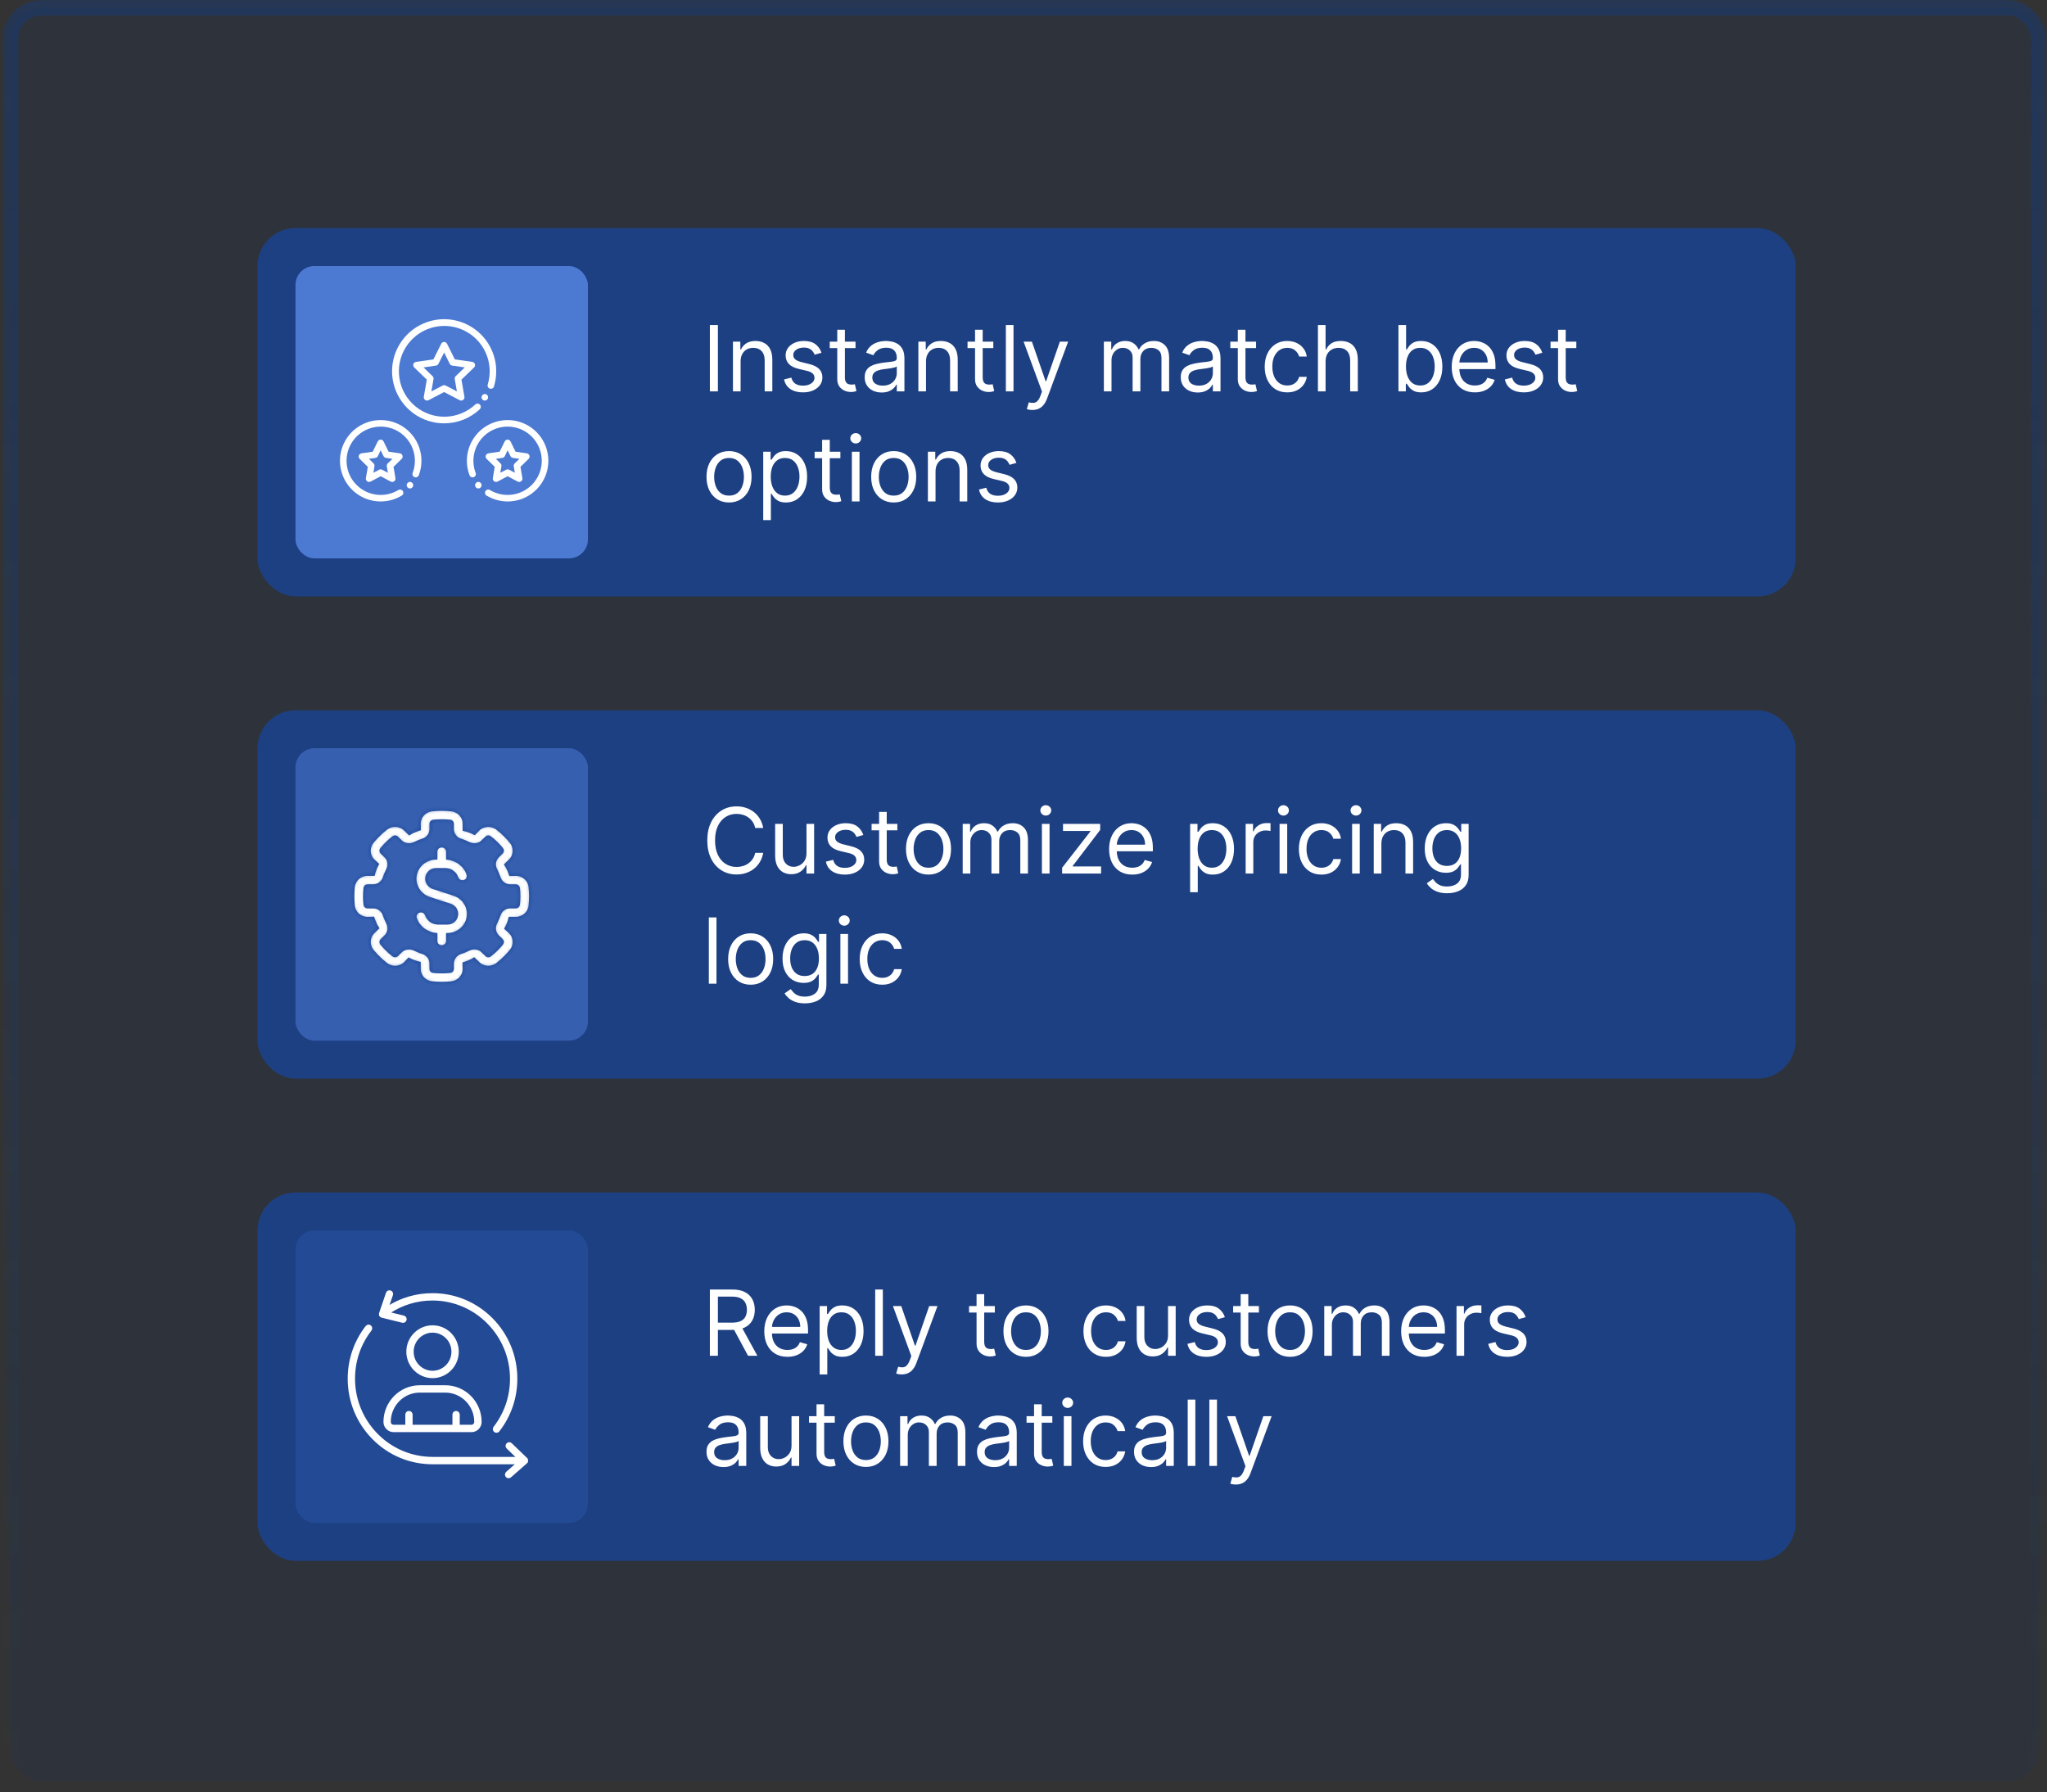 <svg xmlns="http://www.w3.org/2000/svg" width="539" height="472" viewBox="0 0 539 472" fill="none"><rect x="0" y="0" width="539" height="472" fill="#333333" stroke="none"/><rect data-figma-bg-blur-radius="8" x="2.805" y="2.064" width="534" height="467" rx="8" fill="#023386" fill-opacity="0.1" stroke="url(#paint0_linear_10777_633)" stroke-width="4"></rect><rect x="67.805" y="60.064" width="405" height="97" rx="10" fill="#1D4083"></rect><rect x="77.805" y="70.064" width="77" height="77" rx="5" fill="#4C7AD3"></rect><path d="M189.032 85.609V103.064H186.918V85.609H189.032ZM195.009 95.189V103.064H192.997V89.973H194.94V92.019H195.111C195.418 91.354 195.884 90.82 196.509 90.416C197.134 90.007 197.94 89.803 198.929 89.803C199.815 89.803 200.591 89.984 201.256 90.348C201.92 90.706 202.438 91.252 202.807 91.984C203.176 92.712 203.361 93.632 203.361 94.746V103.064H201.349V94.882C201.349 93.854 201.082 93.053 200.548 92.479C200.014 91.899 199.281 91.609 198.349 91.609C197.707 91.609 197.134 91.749 196.628 92.027C196.128 92.306 195.733 92.712 195.443 93.246C195.153 93.78 195.009 94.428 195.009 95.189ZM216.309 92.905L214.502 93.416C214.388 93.115 214.221 92.823 213.999 92.538C213.783 92.249 213.488 92.01 213.113 91.823C212.738 91.635 212.258 91.541 211.673 91.541C210.871 91.541 210.204 91.726 209.67 92.095C209.141 92.459 208.877 92.922 208.877 93.484C208.877 93.984 209.059 94.379 209.423 94.669C209.786 94.959 210.354 95.201 211.127 95.394L213.07 95.871C214.241 96.155 215.113 96.59 215.687 97.175C216.261 97.754 216.548 98.502 216.548 99.416C216.548 100.166 216.332 100.837 215.9 101.428C215.474 102.019 214.877 102.485 214.11 102.825C213.343 103.166 212.451 103.337 211.434 103.337C210.099 103.337 208.994 103.047 208.119 102.467C207.244 101.888 206.69 101.041 206.457 99.928L208.366 99.451C208.548 100.155 208.891 100.683 209.397 101.036C209.908 101.388 210.576 101.564 211.4 101.564C212.337 101.564 213.082 101.365 213.633 100.967C214.19 100.564 214.468 100.081 214.468 99.519C214.468 99.064 214.309 98.683 213.991 98.377C213.673 98.064 213.184 97.831 212.525 97.678L210.343 97.166C209.144 96.882 208.263 96.442 207.701 95.845C207.144 95.243 206.866 94.49 206.866 93.587C206.866 92.848 207.073 92.195 207.488 91.627C207.908 91.058 208.479 90.612 209.201 90.288C209.928 89.965 210.752 89.803 211.673 89.803C212.968 89.803 213.985 90.087 214.724 90.655C215.468 91.223 215.996 91.973 216.309 92.905ZM225.268 89.973V91.678H218.484V89.973H225.268ZM220.462 86.837H222.473V99.314C222.473 99.882 222.555 100.308 222.72 100.592C222.891 100.871 223.107 101.058 223.368 101.155C223.635 101.246 223.916 101.291 224.212 101.291C224.433 101.291 224.615 101.28 224.757 101.257C224.899 101.229 225.013 101.206 225.098 101.189L225.507 102.996C225.371 103.047 225.18 103.098 224.936 103.149C224.692 103.206 224.382 103.235 224.007 103.235C223.439 103.235 222.882 103.112 222.337 102.868C221.797 102.624 221.348 102.252 220.99 101.752C220.638 101.252 220.462 100.621 220.462 99.859V86.837ZM232.146 103.371C231.317 103.371 230.564 103.215 229.888 102.902C229.212 102.584 228.675 102.127 228.277 101.53C227.879 100.928 227.68 100.2 227.68 99.348C227.68 98.598 227.828 97.99 228.124 97.524C228.419 97.053 228.814 96.683 229.308 96.416C229.803 96.149 230.348 95.951 230.945 95.82C231.547 95.683 232.152 95.576 232.76 95.496C233.555 95.394 234.2 95.317 234.695 95.266C235.195 95.209 235.558 95.115 235.786 94.984C236.018 94.854 236.135 94.627 236.135 94.303V94.234C236.135 93.394 235.905 92.74 235.445 92.274C234.99 91.808 234.3 91.576 233.374 91.576C232.413 91.576 231.661 91.786 231.115 92.206C230.57 92.627 230.186 93.076 229.964 93.553L228.055 92.871C228.396 92.075 228.851 91.456 229.419 91.013C229.993 90.564 230.618 90.252 231.294 90.076C231.976 89.894 232.646 89.803 233.305 89.803C233.726 89.803 234.209 89.854 234.754 89.956C235.305 90.053 235.837 90.254 236.348 90.561C236.865 90.868 237.294 91.331 237.635 91.951C237.976 92.57 238.146 93.399 238.146 94.439V103.064H236.135V101.291H236.033C235.896 101.575 235.669 101.879 235.351 102.203C235.033 102.527 234.609 102.803 234.081 103.03C233.553 103.257 232.908 103.371 232.146 103.371ZM232.453 101.564C233.249 101.564 233.919 101.408 234.464 101.095C235.016 100.783 235.43 100.379 235.709 99.885C235.993 99.391 236.135 98.871 236.135 98.326V96.484C236.05 96.587 235.862 96.681 235.572 96.766C235.288 96.845 234.959 96.916 234.584 96.979C234.214 97.036 233.854 97.087 233.501 97.132C233.155 97.172 232.874 97.206 232.658 97.234C232.135 97.303 231.646 97.413 231.192 97.567C230.743 97.715 230.379 97.939 230.101 98.24C229.828 98.536 229.692 98.939 229.692 99.451C229.692 100.149 229.95 100.678 230.467 101.036C230.99 101.388 231.652 101.564 232.453 101.564ZM243.829 95.189V103.064H241.817V89.973H243.761V92.019H243.931C244.238 91.354 244.704 90.82 245.329 90.416C245.954 90.007 246.761 89.803 247.749 89.803C248.636 89.803 249.411 89.984 250.076 90.348C250.741 90.706 251.258 91.252 251.627 91.984C251.996 92.712 252.181 93.632 252.181 94.746V103.064H250.17V94.882C250.17 93.854 249.903 93.053 249.369 92.479C248.835 91.899 248.102 91.609 247.17 91.609C246.528 91.609 245.954 91.749 245.448 92.027C244.948 92.306 244.553 92.712 244.263 93.246C243.974 93.78 243.829 94.428 243.829 95.189ZM261.55 89.973V91.678H254.766V89.973H261.55ZM256.743 86.837H258.754V99.314C258.754 99.882 258.837 100.308 259.001 100.592C259.172 100.871 259.388 101.058 259.649 101.155C259.916 101.246 260.197 101.291 260.493 101.291C260.714 101.291 260.896 101.28 261.038 101.257C261.18 101.229 261.294 101.206 261.379 101.189L261.788 102.996C261.652 103.047 261.462 103.098 261.217 103.149C260.973 103.206 260.663 103.235 260.288 103.235C259.72 103.235 259.163 103.112 258.618 102.868C258.078 102.624 257.629 102.252 257.271 101.752C256.919 101.252 256.743 100.621 256.743 99.859V86.837ZM266.868 85.609V103.064H264.857V85.609H266.868ZM271.847 107.973C271.506 107.973 271.202 107.945 270.935 107.888C270.668 107.837 270.484 107.786 270.381 107.735L270.893 105.962C271.381 106.087 271.813 106.132 272.188 106.098C272.563 106.064 272.896 105.896 273.185 105.595C273.481 105.3 273.751 104.82 273.995 104.155L274.37 103.132L269.529 89.973H271.711L275.325 100.405H275.461L279.075 89.973H281.256L275.7 104.973C275.45 105.649 275.14 106.209 274.771 106.652C274.401 107.101 273.972 107.433 273.484 107.649C273.001 107.865 272.455 107.973 271.847 107.973ZM290.661 103.064V89.973H292.604V92.019H292.775C293.048 91.32 293.488 90.777 294.096 90.391C294.704 89.999 295.434 89.803 296.286 89.803C297.15 89.803 297.869 89.999 298.442 90.391C299.022 90.777 299.474 91.32 299.798 92.019H299.934C300.269 91.343 300.772 90.806 301.442 90.408C302.113 90.004 302.917 89.803 303.854 89.803C305.025 89.803 305.982 90.169 306.727 90.902C307.471 91.629 307.843 92.763 307.843 94.303V103.064H305.832V94.303C305.832 93.337 305.567 92.647 305.039 92.232C304.511 91.817 303.888 91.609 303.173 91.609C302.252 91.609 301.539 91.888 301.033 92.445C300.528 92.996 300.275 93.695 300.275 94.541V103.064H298.229V94.098C298.229 93.354 297.988 92.754 297.505 92.3C297.022 91.84 296.4 91.609 295.638 91.609C295.116 91.609 294.627 91.749 294.173 92.027C293.724 92.306 293.36 92.692 293.082 93.186C292.809 93.675 292.673 94.24 292.673 94.882V103.064H290.661ZM315.373 103.371C314.543 103.371 313.79 103.215 313.114 102.902C312.438 102.584 311.901 102.127 311.504 101.53C311.106 100.928 310.907 100.2 310.907 99.348C310.907 98.598 311.055 97.99 311.35 97.524C311.646 97.053 312.04 96.683 312.535 96.416C313.029 96.149 313.575 95.951 314.171 95.82C314.773 95.683 315.379 95.576 315.987 95.496C316.782 95.394 317.427 95.317 317.921 95.266C318.421 95.209 318.785 95.115 319.012 94.984C319.245 94.854 319.362 94.627 319.362 94.303V94.234C319.362 93.394 319.131 92.74 318.671 92.274C318.217 91.808 317.526 91.576 316.6 91.576C315.64 91.576 314.887 91.786 314.342 92.206C313.796 92.627 313.413 93.076 313.191 93.553L311.282 92.871C311.623 92.075 312.077 91.456 312.646 91.013C313.219 90.564 313.844 90.252 314.521 90.076C315.202 89.894 315.873 89.803 316.532 89.803C316.952 89.803 317.435 89.854 317.981 89.956C318.532 90.053 319.063 90.254 319.575 90.561C320.092 90.868 320.521 91.331 320.862 91.951C321.202 92.57 321.373 93.399 321.373 94.439V103.064H319.362V101.291H319.259C319.123 101.575 318.896 101.879 318.577 102.203C318.259 102.527 317.836 102.803 317.308 103.03C316.779 103.257 316.134 103.371 315.373 103.371ZM315.68 101.564C316.475 101.564 317.146 101.408 317.691 101.095C318.242 100.783 318.657 100.379 318.935 99.885C319.219 99.391 319.362 98.871 319.362 98.326V96.484C319.276 96.587 319.089 96.681 318.799 96.766C318.515 96.845 318.185 96.916 317.81 96.979C317.441 97.036 317.08 97.087 316.728 97.132C316.381 97.172 316.1 97.206 315.884 97.234C315.362 97.303 314.873 97.413 314.418 97.567C313.969 97.715 313.606 97.939 313.327 98.24C313.055 98.536 312.918 98.939 312.918 99.451C312.918 100.149 313.177 100.678 313.694 101.036C314.217 101.388 314.879 101.564 315.68 101.564ZM330.737 89.973V91.678H323.953V89.973H330.737ZM325.93 86.837H327.942V99.314C327.942 99.882 328.024 100.308 328.189 100.592C328.359 100.871 328.575 101.058 328.837 101.155C329.104 101.246 329.385 101.291 329.68 101.291C329.902 101.291 330.084 101.28 330.226 101.257C330.368 101.229 330.482 101.206 330.567 101.189L330.976 102.996C330.839 103.047 330.649 103.098 330.405 103.149C330.161 103.206 329.851 103.235 329.476 103.235C328.908 103.235 328.351 103.112 327.805 102.868C327.266 102.624 326.817 102.252 326.459 101.752C326.107 101.252 325.93 100.621 325.93 99.859V86.837ZM338.94 103.337C337.713 103.337 336.656 103.047 335.77 102.467C334.884 101.888 334.202 101.09 333.724 100.073C333.247 99.056 333.009 97.894 333.009 96.587C333.009 95.257 333.253 94.084 333.741 93.067C334.236 92.044 334.923 91.246 335.804 90.672C336.69 90.093 337.724 89.803 338.906 89.803C339.827 89.803 340.656 89.973 341.395 90.314C342.134 90.655 342.739 91.132 343.21 91.746C343.682 92.359 343.974 93.076 344.088 93.894H342.077C341.923 93.297 341.582 92.769 341.054 92.308C340.531 91.843 339.827 91.609 338.94 91.609C338.156 91.609 337.469 91.814 336.878 92.223C336.293 92.627 335.835 93.198 335.506 93.936C335.182 94.669 335.02 95.53 335.02 96.519C335.02 97.53 335.179 98.411 335.497 99.161C335.821 99.911 336.276 100.493 336.861 100.908C337.452 101.323 338.145 101.53 338.94 101.53C339.463 101.53 339.938 101.439 340.364 101.257C340.79 101.075 341.151 100.814 341.446 100.473C341.741 100.132 341.952 99.723 342.077 99.246H344.088C343.974 100.019 343.693 100.715 343.244 101.334C342.801 101.948 342.213 102.436 341.48 102.8C340.753 103.158 339.906 103.337 338.94 103.337ZM349.04 95.189V103.064H347.028V85.609H349.04V92.019H349.21C349.517 91.343 349.977 90.806 350.591 90.408C351.21 90.004 352.034 89.803 353.062 89.803C353.955 89.803 354.736 89.982 355.406 90.34C356.077 90.692 356.597 91.234 356.966 91.968C357.341 92.695 357.528 93.621 357.528 94.746V103.064H355.517V94.882C355.517 93.843 355.247 93.038 354.707 92.47C354.173 91.897 353.432 91.609 352.483 91.609C351.824 91.609 351.233 91.749 350.71 92.027C350.193 92.306 349.784 92.712 349.483 93.246C349.188 93.78 349.04 94.428 349.04 95.189ZM368.231 103.064V85.609H370.242V92.053H370.413C370.56 91.826 370.765 91.536 371.026 91.183C371.293 90.826 371.674 90.507 372.168 90.229C372.668 89.945 373.344 89.803 374.197 89.803C375.299 89.803 376.271 90.078 377.112 90.629C377.952 91.181 378.609 91.962 379.08 92.973C379.552 93.984 379.788 95.178 379.788 96.553C379.788 97.939 379.552 99.141 379.08 100.158C378.609 101.169 377.955 101.953 377.12 102.51C376.285 103.061 375.322 103.337 374.231 103.337C373.39 103.337 372.717 103.198 372.211 102.919C371.705 102.635 371.316 102.314 371.043 101.956C370.771 101.592 370.56 101.291 370.413 101.053H370.174V103.064H368.231ZM370.208 96.519C370.208 97.507 370.353 98.379 370.643 99.135C370.933 99.885 371.356 100.473 371.913 100.899C372.469 101.32 373.151 101.53 373.958 101.53C374.799 101.53 375.501 101.308 376.063 100.865C376.631 100.416 377.058 99.814 377.342 99.058C377.631 98.297 377.776 97.451 377.776 96.519C377.776 95.598 377.634 94.769 377.35 94.03C377.072 93.286 376.648 92.698 376.08 92.266C375.518 91.828 374.81 91.609 373.958 91.609C373.14 91.609 372.452 91.817 371.896 92.232C371.339 92.641 370.918 93.215 370.634 93.953C370.35 94.686 370.208 95.541 370.208 96.519ZM388.353 103.337C387.092 103.337 386.004 103.058 385.089 102.502C384.18 101.939 383.478 101.155 382.984 100.149C382.495 99.138 382.251 97.962 382.251 96.621C382.251 95.28 382.495 94.098 382.984 93.076C383.478 92.047 384.165 91.246 385.046 90.672C385.933 90.093 386.967 89.803 388.148 89.803C388.83 89.803 389.504 89.916 390.168 90.144C390.833 90.371 391.438 90.74 391.984 91.252C392.529 91.757 392.964 92.428 393.288 93.263C393.612 94.098 393.773 95.127 393.773 96.348V97.201H383.683V95.462H391.728C391.728 94.723 391.58 94.064 391.285 93.484C390.995 92.905 390.58 92.448 390.04 92.112C389.506 91.777 388.876 91.609 388.148 91.609C387.347 91.609 386.654 91.808 386.069 92.206C385.489 92.598 385.043 93.109 384.731 93.74C384.418 94.371 384.262 95.047 384.262 95.769V96.928C384.262 97.916 384.433 98.754 384.773 99.442C385.12 100.124 385.6 100.644 386.214 101.002C386.827 101.354 387.54 101.53 388.353 101.53C388.881 101.53 389.359 101.456 389.785 101.308C390.217 101.155 390.589 100.928 390.901 100.627C391.214 100.32 391.455 99.939 391.626 99.484L393.569 100.03C393.364 100.689 393.021 101.269 392.538 101.769C392.055 102.263 391.458 102.649 390.748 102.928C390.038 103.2 389.239 103.337 388.353 103.337ZM406.106 92.905L404.299 93.416C404.185 93.115 404.018 92.823 403.796 92.538C403.58 92.249 403.285 92.01 402.91 91.823C402.535 91.635 402.055 91.541 401.469 91.541C400.668 91.541 400.001 91.726 399.467 92.095C398.938 92.459 398.674 92.922 398.674 93.484C398.674 93.984 398.856 94.379 399.219 94.669C399.583 94.959 400.151 95.201 400.924 95.394L402.867 95.871C404.038 96.155 404.91 96.59 405.484 97.175C406.058 97.754 406.344 98.502 406.344 99.416C406.344 100.166 406.129 100.837 405.697 101.428C405.271 102.019 404.674 102.485 403.907 102.825C403.14 103.166 402.248 103.337 401.231 103.337C399.896 103.337 398.79 103.047 397.915 102.467C397.04 101.888 396.487 101.041 396.254 99.928L398.163 99.451C398.344 100.155 398.688 100.683 399.194 101.036C399.705 101.388 400.373 101.564 401.197 101.564C402.134 101.564 402.879 101.365 403.43 100.967C403.987 100.564 404.265 100.081 404.265 99.519C404.265 99.064 404.106 98.683 403.788 98.377C403.469 98.064 402.981 97.831 402.322 97.678L400.14 97.166C398.941 96.882 398.06 96.442 397.498 95.845C396.941 95.243 396.663 94.49 396.663 93.587C396.663 92.848 396.87 92.195 397.285 91.627C397.705 91.058 398.276 90.612 398.998 90.288C399.725 89.965 400.549 89.803 401.469 89.803C402.765 89.803 403.782 90.087 404.521 90.655C405.265 91.223 405.793 91.973 406.106 92.905ZM415.065 89.973V91.678H408.281V89.973H415.065ZM410.259 86.837H412.27V99.314C412.27 99.882 412.352 100.308 412.517 100.592C412.688 100.871 412.903 101.058 413.165 101.155C413.432 101.246 413.713 101.291 414.009 101.291C414.23 101.291 414.412 101.28 414.554 101.257C414.696 101.229 414.81 101.206 414.895 101.189L415.304 102.996C415.168 103.047 414.977 103.098 414.733 103.149C414.489 103.206 414.179 103.235 413.804 103.235C413.236 103.235 412.679 103.112 412.134 102.868C411.594 102.624 411.145 102.252 410.787 101.752C410.435 101.252 410.259 100.621 410.259 99.859V86.837ZM191.964 132.337C190.782 132.337 189.745 132.056 188.853 131.493C187.967 130.931 187.273 130.144 186.773 129.132C186.279 128.121 186.032 126.939 186.032 125.587C186.032 124.223 186.279 123.033 186.773 122.016C187.273 120.999 187.967 120.209 188.853 119.646C189.745 119.084 190.782 118.803 191.964 118.803C193.146 118.803 194.18 119.084 195.066 119.646C195.958 120.209 196.651 120.999 197.146 122.016C197.646 123.033 197.896 124.223 197.896 125.587C197.896 126.939 197.646 128.121 197.146 129.132C196.651 130.144 195.958 130.931 195.066 131.493C194.18 132.056 193.146 132.337 191.964 132.337ZM191.964 130.53C192.862 130.53 193.6 130.3 194.18 129.84C194.759 129.379 195.188 128.774 195.467 128.024C195.745 127.274 195.884 126.462 195.884 125.587C195.884 124.712 195.745 123.896 195.467 123.141C195.188 122.385 194.759 121.774 194.18 121.308C193.6 120.842 192.862 120.61 191.964 120.61C191.066 120.61 190.327 120.842 189.748 121.308C189.168 121.774 188.739 122.385 188.461 123.141C188.183 123.896 188.043 124.712 188.043 125.587C188.043 126.462 188.183 127.274 188.461 128.024C188.739 128.774 189.168 129.379 189.748 129.84C190.327 130.3 191.066 130.53 191.964 130.53ZM200.966 136.973V118.973H202.909V121.053H203.148C203.295 120.825 203.5 120.536 203.761 120.183C204.028 119.825 204.409 119.507 204.903 119.229C205.403 118.945 206.08 118.803 206.932 118.803C208.034 118.803 209.006 119.078 209.847 119.629C210.688 120.181 211.344 120.962 211.815 121.973C212.287 122.985 212.523 124.178 212.523 125.553C212.523 126.939 212.287 128.141 211.815 129.158C211.344 130.169 210.69 130.953 209.855 131.51C209.02 132.061 208.057 132.337 206.966 132.337C206.125 132.337 205.452 132.198 204.946 131.919C204.44 131.635 204.051 131.314 203.778 130.956C203.506 130.592 203.295 130.291 203.148 130.053H202.977V136.973H200.966ZM202.943 125.519C202.943 126.507 203.088 127.379 203.378 128.135C203.668 128.885 204.091 129.473 204.648 129.899C205.205 130.32 205.886 130.53 206.693 130.53C207.534 130.53 208.236 130.308 208.798 129.865C209.366 129.416 209.793 128.814 210.077 128.058C210.366 127.297 210.511 126.45 210.511 125.519C210.511 124.598 210.369 123.769 210.085 123.03C209.807 122.286 209.384 121.698 208.815 121.266C208.253 120.828 207.545 120.61 206.693 120.61C205.875 120.61 205.188 120.817 204.631 121.232C204.074 121.641 203.653 122.215 203.369 122.953C203.085 123.686 202.943 124.541 202.943 125.519ZM221.284 118.973V120.678H214.5V118.973H221.284ZM216.477 115.837H218.489V128.314C218.489 128.882 218.571 129.308 218.736 129.592C218.906 129.871 219.122 130.058 219.384 130.155C219.651 130.246 219.932 130.291 220.227 130.291C220.449 130.291 220.631 130.28 220.773 130.257C220.915 130.229 221.028 130.206 221.114 130.189L221.523 131.996C221.386 132.047 221.196 132.098 220.952 132.149C220.707 132.206 220.398 132.235 220.023 132.235C219.455 132.235 218.898 132.112 218.352 131.868C217.813 131.624 217.364 131.252 217.006 130.752C216.653 130.252 216.477 129.621 216.477 128.86V115.837ZM224.31 132.064V118.973H226.321V132.064H224.31ZM225.332 116.791C224.94 116.791 224.602 116.658 224.318 116.391C224.04 116.124 223.901 115.803 223.901 115.428C223.901 115.053 224.04 114.732 224.318 114.465C224.602 114.198 224.94 114.064 225.332 114.064C225.724 114.064 226.06 114.198 226.338 114.465C226.622 114.732 226.764 115.053 226.764 115.428C226.764 115.803 226.622 116.124 226.338 116.391C226.06 116.658 225.724 116.791 225.332 116.791ZM235.323 132.337C234.141 132.337 233.104 132.056 232.212 131.493C231.326 130.931 230.633 130.144 230.133 129.132C229.638 128.121 229.391 126.939 229.391 125.587C229.391 124.223 229.638 123.033 230.133 122.016C230.633 120.999 231.326 120.209 232.212 119.646C233.104 119.084 234.141 118.803 235.323 118.803C236.505 118.803 237.539 119.084 238.425 119.646C239.317 120.209 240.011 120.999 240.505 122.016C241.005 123.033 241.255 124.223 241.255 125.587C241.255 126.939 241.005 128.121 240.505 129.132C240.011 130.144 239.317 130.931 238.425 131.493C237.539 132.056 236.505 132.337 235.323 132.337ZM235.323 130.53C236.221 130.53 236.96 130.3 237.539 129.84C238.119 129.379 238.548 128.774 238.826 128.024C239.104 127.274 239.244 126.462 239.244 125.587C239.244 124.712 239.104 123.896 238.826 123.141C238.548 122.385 238.119 121.774 237.539 121.308C236.96 120.842 236.221 120.61 235.323 120.61C234.425 120.61 233.687 120.842 233.107 121.308C232.528 121.774 232.099 122.385 231.82 123.141C231.542 123.896 231.403 124.712 231.403 125.587C231.403 126.462 231.542 127.274 231.82 128.024C232.099 128.774 232.528 129.379 233.107 129.84C233.687 130.3 234.425 130.53 235.323 130.53ZM246.337 124.189V132.064H244.325V118.973H246.268V121.019H246.439C246.746 120.354 247.212 119.82 247.837 119.416C248.462 119.007 249.268 118.803 250.257 118.803C251.143 118.803 251.919 118.985 252.584 119.348C253.249 119.706 253.766 120.252 254.135 120.985C254.504 121.712 254.689 122.632 254.689 123.746V132.064H252.678V123.882C252.678 122.854 252.411 122.053 251.876 121.479C251.342 120.899 250.609 120.61 249.678 120.61C249.036 120.61 248.462 120.749 247.956 121.027C247.456 121.306 247.061 121.712 246.771 122.246C246.482 122.78 246.337 123.428 246.337 124.189ZM267.637 121.905L265.83 122.416C265.717 122.115 265.549 121.823 265.327 121.539C265.112 121.249 264.816 121.01 264.441 120.823C264.066 120.635 263.586 120.541 263.001 120.541C262.2 120.541 261.532 120.726 260.998 121.095C260.469 121.459 260.205 121.922 260.205 122.485C260.205 122.985 260.387 123.379 260.751 123.669C261.114 123.959 261.683 124.2 262.455 124.394L264.398 124.871C265.569 125.155 266.441 125.59 267.015 126.175C267.589 126.754 267.876 127.502 267.876 128.416C267.876 129.166 267.66 129.837 267.228 130.428C266.802 131.019 266.205 131.485 265.438 131.825C264.671 132.166 263.779 132.337 262.762 132.337C261.427 132.337 260.322 132.047 259.447 131.467C258.572 130.888 258.018 130.041 257.785 128.928L259.694 128.45C259.876 129.155 260.219 129.683 260.725 130.036C261.237 130.388 261.904 130.564 262.728 130.564C263.665 130.564 264.41 130.365 264.961 129.967C265.518 129.564 265.796 129.081 265.796 128.519C265.796 128.064 265.637 127.683 265.319 127.377C265.001 127.064 264.512 126.831 263.853 126.678L261.671 126.166C260.472 125.882 259.592 125.442 259.029 124.845C258.472 124.243 258.194 123.49 258.194 122.587C258.194 121.848 258.401 121.195 258.816 120.627C259.237 120.058 259.808 119.612 260.529 119.289C261.256 118.965 262.08 118.803 263.001 118.803C264.296 118.803 265.313 119.087 266.052 119.655C266.796 120.223 267.325 120.973 267.637 121.905Z" fill="white"></path><rect x="67.805" y="187.064" width="405" height="97" rx="10" fill="#1D4083"></rect><rect x="77.805" y="197.064" width="77" height="77" rx="5" fill="#365FAF"></rect><path d="M200.964 218.064H198.85C198.725 217.456 198.506 216.922 198.194 216.462C197.887 216.002 197.512 215.615 197.069 215.303C196.631 214.985 196.146 214.746 195.612 214.587C195.077 214.428 194.521 214.348 193.941 214.348C192.884 214.348 191.927 214.615 191.069 215.149C190.217 215.683 189.538 216.47 189.032 217.51C188.532 218.55 188.282 219.825 188.282 221.337C188.282 222.848 188.532 224.124 189.032 225.164C189.538 226.203 190.217 226.99 191.069 227.524C191.927 228.058 192.884 228.325 193.941 228.325C194.521 228.325 195.077 228.246 195.612 228.087C196.146 227.928 196.631 227.692 197.069 227.379C197.512 227.061 197.887 226.672 198.194 226.212C198.506 225.746 198.725 225.212 198.85 224.61H200.964C200.805 225.502 200.515 226.3 200.094 227.004C199.674 227.709 199.151 228.308 198.526 228.803C197.901 229.291 197.2 229.664 196.421 229.919C195.648 230.175 194.822 230.303 193.941 230.303C192.452 230.303 191.129 229.939 189.969 229.212C188.81 228.485 187.898 227.45 187.234 226.11C186.569 224.769 186.237 223.178 186.237 221.337C186.237 219.496 186.569 217.905 187.234 216.564C187.898 215.223 188.81 214.189 189.969 213.462C191.129 212.735 192.452 212.371 193.941 212.371C194.822 212.371 195.648 212.499 196.421 212.754C197.2 213.01 197.901 213.385 198.526 213.879C199.151 214.368 199.674 214.965 200.094 215.669C200.515 216.368 200.805 217.166 200.964 218.064ZM212.357 224.712V216.973H214.368V230.064H212.357V227.848H212.22C211.913 228.513 211.436 229.078 210.788 229.544C210.141 230.004 209.322 230.235 208.334 230.235C207.516 230.235 206.788 230.056 206.152 229.698C205.516 229.334 205.016 228.789 204.652 228.061C204.288 227.328 204.107 226.405 204.107 225.291V216.973H206.118V225.155C206.118 226.11 206.385 226.871 206.919 227.439C207.459 228.007 208.146 228.291 208.982 228.291C209.482 228.291 209.99 228.164 210.507 227.908C211.03 227.652 211.467 227.26 211.82 226.732C212.178 226.203 212.357 225.53 212.357 224.712ZM227.325 219.905L225.518 220.416C225.404 220.115 225.237 219.823 225.015 219.539C224.799 219.249 224.504 219.01 224.129 218.823C223.754 218.635 223.273 218.541 222.688 218.541C221.887 218.541 221.219 218.726 220.685 219.095C220.157 219.459 219.893 219.922 219.893 220.485C219.893 220.985 220.075 221.379 220.438 221.669C220.802 221.959 221.37 222.2 222.143 222.394L224.086 222.871C225.256 223.155 226.129 223.59 226.702 224.175C227.276 224.754 227.563 225.502 227.563 226.416C227.563 227.166 227.347 227.837 226.915 228.428C226.489 229.019 225.893 229.485 225.126 229.825C224.359 230.166 223.467 230.337 222.45 230.337C221.114 230.337 220.009 230.047 219.134 229.467C218.259 228.888 217.705 228.041 217.472 226.928L219.381 226.45C219.563 227.155 219.907 227.683 220.413 228.036C220.924 228.388 221.592 228.564 222.415 228.564C223.353 228.564 224.097 228.365 224.648 227.967C225.205 227.564 225.484 227.081 225.484 226.519C225.484 226.064 225.325 225.683 225.006 225.377C224.688 225.064 224.2 224.831 223.54 224.678L221.359 224.166C220.16 223.882 219.279 223.442 218.717 222.845C218.16 222.243 217.881 221.49 217.881 220.587C217.881 219.848 218.089 219.195 218.504 218.627C218.924 218.058 219.495 217.612 220.217 217.289C220.944 216.965 221.768 216.803 222.688 216.803C223.984 216.803 225.001 217.087 225.739 217.655C226.484 218.223 227.012 218.973 227.325 219.905ZM236.284 216.973V218.678H229.5V216.973H236.284ZM231.477 213.837H233.489V226.314C233.489 226.882 233.571 227.308 233.736 227.592C233.906 227.871 234.122 228.058 234.384 228.155C234.651 228.246 234.932 228.291 235.227 228.291C235.449 228.291 235.631 228.28 235.773 228.257C235.915 228.229 236.028 228.206 236.114 228.189L236.523 229.996C236.386 230.047 236.196 230.098 235.952 230.149C235.707 230.206 235.398 230.235 235.023 230.235C234.455 230.235 233.898 230.112 233.352 229.868C232.813 229.624 232.364 229.252 232.006 228.752C231.653 228.252 231.477 227.621 231.477 226.86V213.837ZM244.487 230.337C243.305 230.337 242.268 230.056 241.376 229.493C240.49 228.931 239.797 228.144 239.297 227.132C238.803 226.121 238.555 224.939 238.555 223.587C238.555 222.223 238.803 221.033 239.297 220.016C239.797 218.999 240.49 218.209 241.376 217.646C242.268 217.084 243.305 216.803 244.487 216.803C245.669 216.803 246.703 217.084 247.589 217.646C248.482 218.209 249.175 218.999 249.669 220.016C250.169 221.033 250.419 222.223 250.419 223.587C250.419 224.939 250.169 226.121 249.669 227.132C249.175 228.144 248.482 228.931 247.589 229.493C246.703 230.056 245.669 230.337 244.487 230.337ZM244.487 228.53C245.385 228.53 246.124 228.3 246.703 227.84C247.283 227.379 247.712 226.774 247.99 226.024C248.268 225.274 248.408 224.462 248.408 223.587C248.408 222.712 248.268 221.896 247.99 221.141C247.712 220.385 247.283 219.774 246.703 219.308C246.124 218.842 245.385 218.61 244.487 218.61C243.589 218.61 242.851 218.842 242.271 219.308C241.692 219.774 241.263 220.385 240.984 221.141C240.706 221.896 240.567 222.712 240.567 223.587C240.567 224.462 240.706 225.274 240.984 226.024C241.263 226.774 241.692 227.379 242.271 227.84C242.851 228.3 243.589 228.53 244.487 228.53ZM253.489 230.064V216.973H255.433V219.019H255.603C255.876 218.32 256.316 217.777 256.924 217.391C257.532 216.999 258.262 216.803 259.114 216.803C259.978 216.803 260.697 216.999 261.271 217.391C261.85 217.777 262.302 218.32 262.626 219.019H262.762C263.097 218.342 263.6 217.806 264.271 217.408C264.941 217.004 265.745 216.803 266.683 216.803C267.853 216.803 268.81 217.169 269.555 217.902C270.299 218.629 270.671 219.763 270.671 221.303V230.064H268.66V221.303C268.66 220.337 268.396 219.646 267.867 219.232C267.339 218.817 266.717 218.61 266.001 218.61C265.08 218.61 264.367 218.888 263.862 219.445C263.356 219.996 263.103 220.695 263.103 221.541V230.064H261.058V221.098C261.058 220.354 260.816 219.754 260.333 219.3C259.85 218.84 259.228 218.61 258.467 218.61C257.944 218.61 257.455 218.749 257.001 219.027C256.552 219.306 256.188 219.692 255.91 220.186C255.637 220.675 255.501 221.24 255.501 221.882V230.064H253.489ZM274.349 230.064V216.973H276.36V230.064H274.349ZM275.371 214.791C274.979 214.791 274.641 214.658 274.357 214.391C274.079 214.124 273.94 213.803 273.94 213.428C273.94 213.053 274.079 212.732 274.357 212.465C274.641 212.198 274.979 212.064 275.371 212.064C275.763 212.064 276.099 212.198 276.377 212.465C276.661 212.732 276.803 213.053 276.803 213.428C276.803 213.803 276.661 214.124 276.377 214.391C276.099 214.658 275.763 214.791 275.371 214.791ZM279.669 230.064V228.53L287.101 218.985V218.848H279.908V216.973H289.692V218.575L282.464 228.053V228.189H289.93V230.064H279.669ZM298.142 230.337C296.881 230.337 295.793 230.058 294.878 229.502C293.969 228.939 293.267 228.155 292.773 227.149C292.284 226.138 292.04 224.962 292.04 223.621C292.04 222.28 292.284 221.098 292.773 220.075C293.267 219.047 293.955 218.246 294.835 217.672C295.722 217.092 296.756 216.803 297.938 216.803C298.619 216.803 299.293 216.916 299.957 217.144C300.622 217.371 301.227 217.74 301.773 218.252C302.318 218.757 302.753 219.428 303.077 220.263C303.401 221.098 303.562 222.127 303.562 223.348V224.2H293.472V222.462H301.517C301.517 221.723 301.369 221.064 301.074 220.485C300.784 219.905 300.369 219.448 299.83 219.112C299.295 218.777 298.665 218.61 297.938 218.61C297.136 218.61 296.443 218.808 295.858 219.206C295.278 219.598 294.832 220.11 294.52 220.74C294.207 221.371 294.051 222.047 294.051 222.769V223.928C294.051 224.916 294.222 225.754 294.562 226.442C294.909 227.124 295.389 227.644 296.003 228.002C296.616 228.354 297.33 228.53 298.142 228.53C298.67 228.53 299.148 228.456 299.574 228.308C300.006 228.155 300.378 227.928 300.69 227.627C301.003 227.32 301.244 226.939 301.415 226.485L303.358 227.03C303.153 227.689 302.81 228.269 302.327 228.769C301.844 229.263 301.247 229.649 300.537 229.928C299.827 230.2 299.028 230.337 298.142 230.337ZM313.372 234.973V216.973H315.315V219.053H315.554C315.702 218.825 315.906 218.536 316.168 218.183C316.435 217.825 316.815 217.507 317.31 217.229C317.81 216.945 318.486 216.803 319.338 216.803C320.44 216.803 321.412 217.078 322.253 217.629C323.094 218.181 323.75 218.962 324.222 219.973C324.693 220.985 324.929 222.178 324.929 223.553C324.929 224.939 324.693 226.141 324.222 227.158C323.75 228.169 323.097 228.953 322.261 229.51C321.426 230.061 320.463 230.337 319.372 230.337C318.531 230.337 317.858 230.198 317.352 229.919C316.847 229.635 316.457 229.314 316.185 228.956C315.912 228.592 315.702 228.291 315.554 228.053H315.384V234.973H313.372ZM315.349 223.519C315.349 224.507 315.494 225.379 315.784 226.135C316.074 226.885 316.497 227.473 317.054 227.899C317.611 228.32 318.293 228.53 319.099 228.53C319.94 228.53 320.642 228.308 321.205 227.865C321.773 227.416 322.199 226.814 322.483 226.058C322.773 225.297 322.918 224.45 322.918 223.519C322.918 222.598 322.776 221.769 322.491 221.03C322.213 220.286 321.79 219.698 321.222 219.266C320.659 218.828 319.952 218.61 319.099 218.61C318.281 218.61 317.594 218.817 317.037 219.232C316.48 219.641 316.06 220.215 315.776 220.953C315.491 221.686 315.349 222.541 315.349 223.519ZM327.997 230.064V216.973H329.94V218.95H330.077C330.315 218.303 330.747 217.777 331.372 217.374C331.997 216.97 332.702 216.769 333.486 216.769C333.634 216.769 333.818 216.771 334.04 216.777C334.261 216.783 334.429 216.791 334.543 216.803V218.848C334.474 218.831 334.318 218.806 334.074 218.771C333.835 218.732 333.582 218.712 333.315 218.712C332.679 218.712 332.111 218.845 331.611 219.112C331.116 219.374 330.724 219.737 330.435 220.203C330.151 220.664 330.009 221.189 330.009 221.78V230.064H327.997ZM336.927 230.064V216.973H338.938V230.064H336.927ZM337.95 214.791C337.558 214.791 337.219 214.658 336.935 214.391C336.657 214.124 336.518 213.803 336.518 213.428C336.518 213.053 336.657 212.732 336.935 212.465C337.219 212.198 337.558 212.064 337.95 212.064C338.342 212.064 338.677 212.198 338.955 212.465C339.239 212.732 339.381 213.053 339.381 213.428C339.381 213.803 339.239 214.124 338.955 214.391C338.677 214.658 338.342 214.791 337.95 214.791ZM347.94 230.337C346.713 230.337 345.656 230.047 344.77 229.467C343.884 228.888 343.202 228.09 342.724 227.073C342.247 226.056 342.009 224.894 342.009 223.587C342.009 222.257 342.253 221.084 342.741 220.067C343.236 219.044 343.923 218.246 344.804 217.672C345.69 217.092 346.724 216.803 347.906 216.803C348.827 216.803 349.656 216.973 350.395 217.314C351.134 217.655 351.739 218.132 352.21 218.746C352.682 219.36 352.974 220.075 353.088 220.894H351.077C350.923 220.297 350.582 219.769 350.054 219.308C349.531 218.842 348.827 218.61 347.94 218.61C347.156 218.61 346.469 218.814 345.878 219.223C345.293 219.627 344.835 220.198 344.506 220.936C344.182 221.669 344.02 222.53 344.02 223.519C344.02 224.53 344.179 225.411 344.497 226.161C344.821 226.911 345.276 227.493 345.861 227.908C346.452 228.323 347.145 228.53 347.94 228.53C348.463 228.53 348.938 228.439 349.364 228.257C349.79 228.075 350.151 227.814 350.446 227.473C350.741 227.132 350.952 226.723 351.077 226.246H353.088C352.974 227.019 352.693 227.715 352.244 228.334C351.801 228.948 351.213 229.436 350.48 229.8C349.753 230.158 348.906 230.337 347.94 230.337ZM356.028 230.064V216.973H358.04V230.064H356.028ZM357.051 214.791C356.659 214.791 356.321 214.658 356.037 214.391C355.759 214.124 355.619 213.803 355.619 213.428C355.619 213.053 355.759 212.732 356.037 212.465C356.321 212.198 356.659 212.064 357.051 212.064C357.443 212.064 357.778 212.198 358.057 212.465C358.341 212.732 358.483 213.053 358.483 213.428C358.483 213.803 358.341 214.124 358.057 214.391C357.778 214.658 357.443 214.791 357.051 214.791ZM363.735 222.189V230.064H361.724V216.973H363.667V219.019H363.837C364.144 218.354 364.61 217.82 365.235 217.416C365.86 217.007 366.667 216.803 367.656 216.803C368.542 216.803 369.317 216.985 369.982 217.348C370.647 217.706 371.164 218.252 371.533 218.985C371.903 219.712 372.087 220.632 372.087 221.746V230.064H370.076V221.882C370.076 220.854 369.809 220.053 369.275 219.479C368.741 218.899 368.008 218.61 367.076 218.61C366.434 218.61 365.86 218.749 365.354 219.027C364.854 219.306 364.46 219.712 364.17 220.246C363.88 220.78 363.735 221.428 363.735 222.189ZM381.047 235.246C380.075 235.246 379.24 235.121 378.541 234.871C377.842 234.627 377.26 234.303 376.794 233.899C376.334 233.502 375.967 233.075 375.695 232.621L377.297 231.496C377.479 231.735 377.709 232.007 377.987 232.314C378.266 232.627 378.646 232.896 379.129 233.124C379.618 233.357 380.257 233.473 381.047 233.473C382.104 233.473 382.976 233.217 383.663 232.706C384.351 232.195 384.695 231.394 384.695 230.303V227.644H384.524C384.376 227.882 384.166 228.178 383.893 228.53C383.626 228.877 383.24 229.186 382.734 229.459C382.234 229.726 381.558 229.86 380.706 229.86C379.649 229.86 378.7 229.61 377.859 229.11C377.024 228.61 376.362 227.882 375.874 226.928C375.391 225.973 375.149 224.814 375.149 223.45C375.149 222.11 375.385 220.942 375.857 219.948C376.328 218.948 376.984 218.175 377.825 217.629C378.666 217.078 379.638 216.803 380.74 216.803C381.592 216.803 382.268 216.945 382.768 217.229C383.274 217.507 383.661 217.825 383.928 218.183C384.2 218.536 384.411 218.825 384.558 219.053H384.763V216.973H386.706V230.439C386.706 231.564 386.45 232.479 385.939 233.183C385.433 233.894 384.751 234.414 383.893 234.743C383.041 235.078 382.092 235.246 381.047 235.246ZM380.979 228.053C381.786 228.053 382.467 227.868 383.024 227.499C383.581 227.129 384.004 226.598 384.294 225.905C384.584 225.212 384.729 224.382 384.729 223.416C384.729 222.473 384.587 221.641 384.303 220.919C384.018 220.198 383.598 219.632 383.041 219.223C382.484 218.814 381.797 218.61 380.979 218.61C380.126 218.61 379.416 218.825 378.848 219.257C378.286 219.689 377.862 220.269 377.578 220.996C377.3 221.723 377.161 222.53 377.161 223.416C377.161 224.325 377.303 225.129 377.587 225.828C377.876 226.521 378.303 227.067 378.865 227.465C379.433 227.857 380.138 228.053 380.979 228.053ZM188.657 241.61V259.064H186.646V241.61H188.657ZM197.659 259.337C196.477 259.337 195.44 259.056 194.548 258.493C193.662 257.931 192.969 257.144 192.469 256.132C191.974 255.121 191.727 253.939 191.727 252.587C191.727 251.223 191.974 250.033 192.469 249.016C192.969 247.999 193.662 247.209 194.548 246.646C195.44 246.084 196.477 245.803 197.659 245.803C198.841 245.803 199.875 246.084 200.761 246.646C201.653 247.209 202.347 247.999 202.841 249.016C203.341 250.033 203.591 251.223 203.591 252.587C203.591 253.939 203.341 255.121 202.841 256.132C202.347 257.144 201.653 257.931 200.761 258.493C199.875 259.056 198.841 259.337 197.659 259.337ZM197.659 257.53C198.557 257.53 199.295 257.3 199.875 256.84C200.455 256.379 200.884 255.774 201.162 255.024C201.44 254.274 201.58 253.462 201.58 252.587C201.58 251.712 201.44 250.896 201.162 250.141C200.884 249.385 200.455 248.774 199.875 248.308C199.295 247.842 198.557 247.61 197.659 247.61C196.761 247.61 196.023 247.842 195.443 248.308C194.864 248.774 194.435 249.385 194.156 250.141C193.878 250.896 193.739 251.712 193.739 252.587C193.739 253.462 193.878 254.274 194.156 255.024C194.435 255.774 194.864 256.379 195.443 256.84C196.023 257.3 196.761 257.53 197.659 257.53ZM211.945 264.246C210.974 264.246 210.138 264.121 209.44 263.871C208.741 263.627 208.158 263.303 207.692 262.899C207.232 262.502 206.866 262.075 206.593 261.621L208.195 260.496C208.377 260.735 208.607 261.007 208.886 261.314C209.164 261.627 209.545 261.896 210.028 262.124C210.516 262.357 211.156 262.473 211.945 262.473C213.002 262.473 213.874 262.217 214.562 261.706C215.249 261.195 215.593 260.394 215.593 259.303V256.644H215.423C215.275 256.882 215.065 257.178 214.792 257.53C214.525 257.877 214.138 258.186 213.633 258.459C213.133 258.726 212.457 258.86 211.604 258.86C210.548 258.86 209.599 258.61 208.758 258.11C207.923 257.61 207.261 256.882 206.772 255.928C206.289 254.973 206.048 253.814 206.048 252.45C206.048 251.11 206.283 249.942 206.755 248.948C207.227 247.948 207.883 247.175 208.724 246.629C209.565 246.078 210.536 245.803 211.638 245.803C212.491 245.803 213.167 245.945 213.667 246.229C214.173 246.507 214.559 246.825 214.826 247.183C215.099 247.536 215.309 247.825 215.457 248.053H215.661V245.973H217.604V259.439C217.604 260.564 217.349 261.479 216.837 262.183C216.332 262.894 215.65 263.414 214.792 263.743C213.94 264.078 212.991 264.246 211.945 264.246ZM211.877 257.053C212.684 257.053 213.366 256.868 213.923 256.499C214.479 256.129 214.903 255.598 215.192 254.905C215.482 254.212 215.627 253.382 215.627 252.416C215.627 251.473 215.485 250.641 215.201 249.919C214.917 249.198 214.496 248.632 213.94 248.223C213.383 247.814 212.695 247.61 211.877 247.61C211.025 247.61 210.315 247.825 209.746 248.257C209.184 248.689 208.761 249.269 208.477 249.996C208.198 250.723 208.059 251.53 208.059 252.416C208.059 253.325 208.201 254.129 208.485 254.828C208.775 255.521 209.201 256.067 209.763 256.465C210.332 256.857 211.036 257.053 211.877 257.053ZM221.286 259.064V245.973H223.298V259.064H221.286ZM222.309 243.791C221.917 243.791 221.579 243.658 221.295 243.391C221.016 243.124 220.877 242.803 220.877 242.428C220.877 242.053 221.016 241.732 221.295 241.465C221.579 241.198 221.917 241.064 222.309 241.064C222.701 241.064 223.036 241.198 223.315 241.465C223.599 241.732 223.741 242.053 223.741 242.428C223.741 242.803 223.599 243.124 223.315 243.391C223.036 243.658 222.701 243.791 222.309 243.791ZM232.3 259.337C231.072 259.337 230.016 259.047 229.129 258.467C228.243 257.888 227.561 257.09 227.084 256.073C226.607 255.056 226.368 253.894 226.368 252.587C226.368 251.257 226.612 250.084 227.101 249.067C227.595 248.044 228.283 247.246 229.163 246.672C230.05 246.092 231.084 245.803 232.266 245.803C233.186 245.803 234.016 245.973 234.754 246.314C235.493 246.655 236.098 247.132 236.57 247.746C237.041 248.36 237.334 249.075 237.447 249.894H235.436C235.283 249.297 234.942 248.769 234.413 248.308C233.891 247.842 233.186 247.61 232.3 247.61C231.516 247.61 230.828 247.814 230.237 248.223C229.652 248.627 229.195 249.198 228.865 249.936C228.541 250.669 228.379 251.53 228.379 252.519C228.379 253.53 228.538 254.411 228.857 255.161C229.18 255.911 229.635 256.493 230.22 256.908C230.811 257.323 231.504 257.53 232.3 257.53C232.822 257.53 233.297 257.439 233.723 257.257C234.149 257.075 234.51 256.814 234.805 256.473C235.101 256.132 235.311 255.723 235.436 255.246H237.447C237.334 256.019 237.053 256.715 236.604 257.334C236.161 257.948 235.572 258.436 234.839 258.8C234.112 259.158 233.266 259.337 232.3 259.337Z" fill="white"></path><rect x="67.805" y="314.064" width="405" height="97" rx="10" fill="#1D4083"></rect><rect x="77.805" y="324.064" width="77" height="77" rx="5" fill="#234A95"></rect><path d="M186.918 357.064V339.61H192.816C194.18 339.61 195.299 339.842 196.174 340.308C197.049 340.769 197.697 341.402 198.117 342.209C198.538 343.016 198.748 343.933 198.748 344.962C198.748 345.99 198.538 346.902 198.117 347.698C197.697 348.493 197.052 349.118 196.183 349.573C195.313 350.021 194.202 350.246 192.85 350.246H188.077V348.337H192.782C193.714 348.337 194.464 348.2 195.032 347.928C195.606 347.655 196.021 347.269 196.276 346.769C196.538 346.263 196.668 345.661 196.668 344.962C196.668 344.263 196.538 343.652 196.276 343.129C196.015 342.607 195.597 342.203 195.023 341.919C194.45 341.629 193.691 341.485 192.748 341.485H189.032V357.064H186.918ZM195.134 349.223L199.43 357.064H196.975L192.748 349.223H195.134ZM207.345 357.337C206.084 357.337 204.996 357.058 204.081 356.502C203.172 355.939 202.47 355.155 201.976 354.149C201.487 353.138 201.243 351.962 201.243 350.621C201.243 349.28 201.487 348.098 201.976 347.075C202.47 346.047 203.158 345.246 204.038 344.672C204.925 344.092 205.959 343.803 207.141 343.803C207.822 343.803 208.496 343.916 209.161 344.144C209.825 344.371 210.43 344.74 210.976 345.252C211.521 345.757 211.956 346.428 212.28 347.263C212.604 348.098 212.766 349.127 212.766 350.348V351.2H202.675V349.462H210.72C210.72 348.723 210.572 348.064 210.277 347.485C209.987 346.905 209.572 346.448 209.033 346.112C208.499 345.777 207.868 345.61 207.141 345.61C206.339 345.61 205.646 345.808 205.061 346.206C204.482 346.598 204.036 347.11 203.723 347.74C203.411 348.371 203.254 349.047 203.254 349.769V350.928C203.254 351.916 203.425 352.754 203.766 353.442C204.112 354.124 204.592 354.644 205.206 355.002C205.82 355.354 206.533 355.53 207.345 355.53C207.874 355.53 208.351 355.456 208.777 355.308C209.209 355.155 209.581 354.928 209.893 354.627C210.206 354.32 210.447 353.939 210.618 353.485L212.561 354.03C212.357 354.689 212.013 355.269 211.53 355.769C211.047 356.263 210.45 356.649 209.74 356.928C209.03 357.2 208.232 357.337 207.345 357.337ZM215.825 361.973V343.973H217.768V346.053H218.007C218.155 345.825 218.359 345.536 218.621 345.183C218.888 344.825 219.268 344.507 219.763 344.229C220.263 343.945 220.939 343.803 221.791 343.803C222.893 343.803 223.865 344.078 224.706 344.629C225.547 345.181 226.203 345.962 226.675 346.973C227.146 347.985 227.382 349.178 227.382 350.553C227.382 351.939 227.146 353.141 226.675 354.158C226.203 355.169 225.55 355.953 224.714 356.51C223.879 357.061 222.916 357.337 221.825 357.337C220.984 357.337 220.311 357.198 219.805 356.919C219.3 356.635 218.911 356.314 218.638 355.956C218.365 355.592 218.155 355.291 218.007 355.053H217.837V361.973H215.825ZM217.803 350.519C217.803 351.507 217.947 352.379 218.237 353.135C218.527 353.885 218.95 354.473 219.507 354.899C220.064 355.32 220.746 355.53 221.553 355.53C222.393 355.53 223.095 355.308 223.658 354.865C224.226 354.416 224.652 353.814 224.936 353.058C225.226 352.297 225.371 351.45 225.371 350.519C225.371 349.598 225.229 348.769 224.945 348.03C224.666 347.286 224.243 346.698 223.675 346.266C223.112 345.828 222.405 345.61 221.553 345.61C220.734 345.61 220.047 345.817 219.49 346.232C218.933 346.641 218.513 347.215 218.229 347.953C217.945 348.686 217.803 349.541 217.803 350.519ZM232.462 339.61V357.064H230.45V339.61H232.462ZM237.441 361.973C237.1 361.973 236.796 361.945 236.529 361.888C236.262 361.837 236.077 361.786 235.975 361.735L236.487 359.962C236.975 360.087 237.407 360.132 237.782 360.098C238.157 360.064 238.489 359.896 238.779 359.595C239.075 359.3 239.344 358.82 239.589 358.155L239.964 357.132L235.123 343.973H237.305L240.918 354.405H241.055L244.668 343.973H246.85L241.293 358.973C241.043 359.649 240.734 360.209 240.364 360.652C239.995 361.101 239.566 361.433 239.077 361.649C238.594 361.865 238.049 361.973 237.441 361.973ZM261.948 343.973V345.678H255.164V343.973H261.948ZM257.141 340.837H259.153V353.314C259.153 353.882 259.235 354.308 259.4 354.592C259.57 354.871 259.786 355.058 260.048 355.155C260.315 355.246 260.596 355.291 260.891 355.291C261.113 355.291 261.295 355.28 261.437 355.257C261.579 355.229 261.692 355.206 261.778 355.189L262.187 356.996C262.05 357.047 261.86 357.098 261.616 357.149C261.371 357.206 261.062 357.235 260.687 357.235C260.119 357.235 259.562 357.112 259.016 356.868C258.477 356.624 258.028 356.252 257.67 355.752C257.317 355.252 257.141 354.621 257.141 353.86V340.837ZM270.151 357.337C268.969 357.337 267.933 357.056 267.04 356.493C266.154 355.931 265.461 355.144 264.961 354.132C264.467 353.121 264.219 351.939 264.219 350.587C264.219 349.223 264.467 348.033 264.961 347.016C265.461 345.999 266.154 345.209 267.04 344.646C267.933 344.084 268.969 343.803 270.151 343.803C271.333 343.803 272.367 344.084 273.254 344.646C274.146 345.209 274.839 345.999 275.333 347.016C275.833 348.033 276.083 349.223 276.083 350.587C276.083 351.939 275.833 353.121 275.333 354.132C274.839 355.144 274.146 355.931 273.254 356.493C272.367 357.056 271.333 357.337 270.151 357.337ZM270.151 355.53C271.049 355.53 271.788 355.3 272.367 354.84C272.947 354.379 273.376 353.774 273.654 353.024C273.933 352.274 274.072 351.462 274.072 350.587C274.072 349.712 273.933 348.896 273.654 348.141C273.376 347.385 272.947 346.774 272.367 346.308C271.788 345.842 271.049 345.61 270.151 345.61C269.254 345.61 268.515 345.842 267.935 346.308C267.356 346.774 266.927 347.385 266.648 348.141C266.37 348.896 266.231 349.712 266.231 350.587C266.231 351.462 266.37 352.274 266.648 353.024C266.927 353.774 267.356 354.379 267.935 354.84C268.515 355.3 269.254 355.53 270.151 355.53ZM291.222 357.337C289.994 357.337 288.938 357.047 288.051 356.467C287.165 355.888 286.483 355.09 286.006 354.073C285.528 353.056 285.29 351.894 285.29 350.587C285.29 349.257 285.534 348.084 286.023 347.067C286.517 346.044 287.205 345.246 288.085 344.672C288.972 344.092 290.006 343.803 291.188 343.803C292.108 343.803 292.938 343.973 293.676 344.314C294.415 344.655 295.02 345.132 295.491 345.746C295.963 346.36 296.256 347.075 296.369 347.894H294.358C294.205 347.297 293.864 346.769 293.335 346.308C292.813 345.842 292.108 345.61 291.222 345.61C290.438 345.61 289.75 345.814 289.159 346.223C288.574 346.627 288.116 347.198 287.787 347.936C287.463 348.669 287.301 349.53 287.301 350.519C287.301 351.53 287.46 352.411 287.778 353.161C288.102 353.911 288.557 354.493 289.142 354.908C289.733 355.323 290.426 355.53 291.222 355.53C291.744 355.53 292.219 355.439 292.645 355.257C293.071 355.075 293.432 354.814 293.727 354.473C294.023 354.132 294.233 353.723 294.358 353.246H296.369C296.256 354.019 295.974 354.715 295.526 355.334C295.082 355.948 294.494 356.436 293.761 356.8C293.034 357.158 292.188 357.337 291.222 357.337ZM307.56 351.712V343.973H309.571V357.064H307.56V354.848H307.423C307.116 355.513 306.639 356.078 305.991 356.544C305.344 357.004 304.526 357.235 303.537 357.235C302.719 357.235 301.991 357.056 301.355 356.698C300.719 356.334 300.219 355.789 299.855 355.061C299.491 354.328 299.31 353.405 299.31 352.291V343.973H301.321V352.155C301.321 353.11 301.588 353.871 302.122 354.439C302.662 355.007 303.349 355.291 304.185 355.291C304.685 355.291 305.193 355.164 305.71 354.908C306.233 354.652 306.67 354.26 307.023 353.732C307.381 353.203 307.56 352.53 307.56 351.712ZM322.528 346.905L320.721 347.416C320.607 347.115 320.44 346.823 320.218 346.539C320.002 346.249 319.707 346.01 319.332 345.823C318.957 345.635 318.477 345.541 317.891 345.541C317.09 345.541 316.423 345.726 315.888 346.095C315.36 346.459 315.096 346.922 315.096 347.485C315.096 347.985 315.278 348.379 315.641 348.669C316.005 348.959 316.573 349.2 317.346 349.394L319.289 349.871C320.46 350.155 321.332 350.59 321.906 351.175C322.479 351.754 322.766 352.502 322.766 353.416C322.766 354.166 322.55 354.837 322.119 355.428C321.692 356.019 321.096 356.485 320.329 356.825C319.562 357.166 318.67 357.337 317.653 357.337C316.317 357.337 315.212 357.047 314.337 356.467C313.462 355.888 312.908 355.041 312.675 353.928L314.585 353.45C314.766 354.155 315.11 354.683 315.616 355.036C316.127 355.388 316.795 355.564 317.619 355.564C318.556 355.564 319.3 355.365 319.852 354.967C320.408 354.564 320.687 354.081 320.687 353.519C320.687 353.064 320.528 352.683 320.21 352.377C319.891 352.064 319.403 351.831 318.744 351.678L316.562 351.166C315.363 350.882 314.482 350.442 313.92 349.845C313.363 349.243 313.085 348.49 313.085 347.587C313.085 346.848 313.292 346.195 313.707 345.627C314.127 345.058 314.698 344.612 315.42 344.289C316.147 343.965 316.971 343.803 317.891 343.803C319.187 343.803 320.204 344.087 320.942 344.655C321.687 345.223 322.215 345.973 322.528 346.905ZM331.487 343.973V345.678H324.703V343.973H331.487ZM326.68 340.837H328.692V353.314C328.692 353.882 328.774 354.308 328.939 354.592C329.109 354.871 329.325 355.058 329.587 355.155C329.854 355.246 330.135 355.291 330.43 355.291C330.652 355.291 330.834 355.28 330.976 355.257C331.118 355.229 331.232 355.206 331.317 355.189L331.726 356.996C331.589 357.047 331.399 357.098 331.155 357.149C330.911 357.206 330.601 357.235 330.226 357.235C329.658 357.235 329.101 357.112 328.555 356.868C328.016 356.624 327.567 356.252 327.209 355.752C326.857 355.252 326.68 354.621 326.68 353.86V340.837ZM339.69 357.337C338.509 357.337 337.472 357.056 336.58 356.493C335.693 355.931 335 355.144 334.5 354.132C334.006 353.121 333.759 351.939 333.759 350.587C333.759 349.223 334.006 348.033 334.5 347.016C335 345.999 335.693 345.209 336.58 344.646C337.472 344.084 338.509 343.803 339.69 343.803C340.872 343.803 341.906 344.084 342.793 344.646C343.685 345.209 344.378 345.999 344.872 347.016C345.372 348.033 345.622 349.223 345.622 350.587C345.622 351.939 345.372 353.121 344.872 354.132C344.378 355.144 343.685 355.931 342.793 356.493C341.906 357.056 340.872 357.337 339.69 357.337ZM339.69 355.53C340.588 355.53 341.327 355.3 341.906 354.84C342.486 354.379 342.915 353.774 343.193 353.024C343.472 352.274 343.611 351.462 343.611 350.587C343.611 349.712 343.472 348.896 343.193 348.141C342.915 347.385 342.486 346.774 341.906 346.308C341.327 345.842 340.588 345.61 339.69 345.61C338.793 345.61 338.054 345.842 337.474 346.308C336.895 346.774 336.466 347.385 336.188 348.141C335.909 348.896 335.77 349.712 335.77 350.587C335.77 351.462 335.909 352.274 336.188 353.024C336.466 353.774 336.895 354.379 337.474 354.84C338.054 355.3 338.793 355.53 339.69 355.53ZM348.692 357.064V343.973H350.636V346.019H350.806C351.079 345.32 351.519 344.777 352.127 344.391C352.735 343.999 353.465 343.803 354.317 343.803C355.181 343.803 355.9 343.999 356.474 344.391C357.053 344.777 357.505 345.32 357.829 346.019H357.965C358.3 345.342 358.803 344.806 359.474 344.408C360.144 344.004 360.948 343.803 361.886 343.803C363.056 343.803 364.013 344.169 364.758 344.902C365.502 345.629 365.874 346.763 365.874 348.303V357.064H363.863V348.303C363.863 347.337 363.599 346.646 363.07 346.232C362.542 345.817 361.92 345.61 361.204 345.61C360.283 345.61 359.57 345.888 359.065 346.445C358.559 346.996 358.306 347.695 358.306 348.541V357.064H356.261V348.098C356.261 347.354 356.019 346.754 355.536 346.3C355.053 345.84 354.431 345.61 353.67 345.61C353.147 345.61 352.658 345.749 352.204 346.027C351.755 346.306 351.391 346.692 351.113 347.186C350.84 347.675 350.704 348.24 350.704 348.882V357.064H348.692ZM375.04 357.337C373.779 357.337 372.691 357.058 371.776 356.502C370.867 355.939 370.165 355.155 369.671 354.149C369.183 353.138 368.938 351.962 368.938 350.621C368.938 349.28 369.183 348.098 369.671 347.075C370.165 346.047 370.853 345.246 371.734 344.672C372.62 344.092 373.654 343.803 374.836 343.803C375.518 343.803 376.191 343.916 376.856 344.144C377.521 344.371 378.126 344.74 378.671 345.252C379.217 345.757 379.651 346.428 379.975 347.263C380.299 348.098 380.461 349.127 380.461 350.348V351.2H370.37V349.462H378.415C378.415 348.723 378.268 348.064 377.972 347.485C377.683 346.905 377.268 346.448 376.728 346.112C376.194 345.777 375.563 345.61 374.836 345.61C374.035 345.61 373.342 345.808 372.756 346.206C372.177 346.598 371.731 347.11 371.418 347.74C371.106 348.371 370.95 349.047 370.95 349.769V350.928C370.95 351.916 371.12 352.754 371.461 353.442C371.808 354.124 372.288 354.644 372.901 355.002C373.515 355.354 374.228 355.53 375.04 355.53C375.569 355.53 376.046 355.456 376.472 355.308C376.904 355.155 377.276 354.928 377.589 354.627C377.901 354.32 378.143 353.939 378.313 353.485L380.256 354.03C380.052 354.689 379.708 355.269 379.225 355.769C378.742 356.263 378.146 356.649 377.435 356.928C376.725 357.2 375.927 357.337 375.04 357.337ZM383.521 357.064V343.973H385.464V345.95H385.6C385.839 345.303 386.271 344.777 386.896 344.374C387.521 343.97 388.225 343.769 389.009 343.769C389.157 343.769 389.342 343.771 389.563 343.777C389.785 343.783 389.952 343.791 390.066 343.803V345.848C389.998 345.831 389.842 345.806 389.597 345.771C389.359 345.732 389.106 345.712 388.839 345.712C388.202 345.712 387.634 345.845 387.134 346.112C386.64 346.374 386.248 346.737 385.958 347.203C385.674 347.664 385.532 348.189 385.532 348.78V357.064H383.521ZM401.723 346.905L399.916 347.416C399.803 347.115 399.635 346.823 399.413 346.539C399.197 346.249 398.902 346.01 398.527 345.823C398.152 345.635 397.672 345.541 397.087 345.541C396.286 345.541 395.618 345.726 395.084 346.095C394.555 346.459 394.291 346.922 394.291 347.485C394.291 347.985 394.473 348.379 394.837 348.669C395.2 348.959 395.768 349.2 396.541 349.394L398.484 349.871C399.655 350.155 400.527 350.59 401.101 351.175C401.675 351.754 401.962 352.502 401.962 353.416C401.962 354.166 401.746 354.837 401.314 355.428C400.888 356.019 400.291 356.485 399.524 356.825C398.757 357.166 397.865 357.337 396.848 357.337C395.513 357.337 394.408 357.047 393.533 356.467C392.658 355.888 392.104 355.041 391.871 353.928L393.78 353.45C393.962 354.155 394.305 354.683 394.811 355.036C395.322 355.388 395.99 355.564 396.814 355.564C397.751 355.564 398.496 355.365 399.047 354.967C399.604 354.564 399.882 354.081 399.882 353.519C399.882 353.064 399.723 352.683 399.405 352.377C399.087 352.064 398.598 351.831 397.939 351.678L395.757 351.166C394.558 350.882 393.678 350.442 393.115 349.845C392.558 349.243 392.28 348.49 392.28 347.587C392.28 346.848 392.487 346.195 392.902 345.627C393.322 345.058 393.893 344.612 394.615 344.289C395.342 343.965 396.166 343.803 397.087 343.803C398.382 343.803 399.399 344.087 400.138 344.655C400.882 345.223 401.411 345.973 401.723 346.905ZM190.498 386.371C189.668 386.371 188.915 386.215 188.239 385.902C187.563 385.584 187.026 385.127 186.629 384.53C186.231 383.928 186.032 383.2 186.032 382.348C186.032 381.598 186.18 380.99 186.475 380.524C186.771 380.053 187.165 379.683 187.66 379.416C188.154 379.149 188.7 378.95 189.296 378.82C189.898 378.683 190.504 378.575 191.112 378.496C191.907 378.394 192.552 378.317 193.046 378.266C193.546 378.209 193.91 378.115 194.137 377.985C194.37 377.854 194.487 377.627 194.487 377.303V377.235C194.487 376.394 194.256 375.74 193.796 375.274C193.342 374.808 192.651 374.575 191.725 374.575C190.765 374.575 190.012 374.786 189.467 375.206C188.921 375.627 188.538 376.075 188.316 376.553L186.407 375.871C186.748 375.075 187.202 374.456 187.771 374.013C188.344 373.564 188.969 373.252 189.646 373.075C190.327 372.894 190.998 372.803 191.657 372.803C192.077 372.803 192.56 372.854 193.106 372.956C193.657 373.053 194.188 373.254 194.7 373.561C195.217 373.868 195.646 374.331 195.987 374.95C196.327 375.57 196.498 376.399 196.498 377.439V386.064H194.487V384.291H194.384C194.248 384.575 194.021 384.879 193.702 385.203C193.384 385.527 192.961 385.803 192.433 386.03C191.904 386.257 191.259 386.371 190.498 386.371ZM190.805 384.564C191.6 384.564 192.271 384.408 192.816 384.095C193.367 383.783 193.782 383.379 194.06 382.885C194.344 382.391 194.487 381.871 194.487 381.325V379.485C194.401 379.587 194.214 379.681 193.924 379.766C193.64 379.845 193.31 379.916 192.935 379.979C192.566 380.036 192.205 380.087 191.853 380.132C191.506 380.172 191.225 380.206 191.009 380.235C190.487 380.303 189.998 380.414 189.543 380.567C189.094 380.715 188.731 380.939 188.452 381.24C188.18 381.536 188.043 381.939 188.043 382.45C188.043 383.149 188.302 383.678 188.819 384.036C189.342 384.388 190.004 384.564 190.805 384.564ZM208.419 380.712V372.973H210.43V386.064H208.419V383.848H208.283C207.976 384.513 207.499 385.078 206.851 385.544C206.203 386.004 205.385 386.235 204.396 386.235C203.578 386.235 202.851 386.056 202.214 385.698C201.578 385.334 201.078 384.789 200.714 384.061C200.351 383.328 200.169 382.405 200.169 381.291V372.973H202.18V381.155C202.18 382.11 202.447 382.871 202.982 383.439C203.521 384.007 204.209 384.291 205.044 384.291C205.544 384.291 206.053 384.164 206.57 383.908C207.092 383.652 207.53 383.26 207.882 382.732C208.24 382.203 208.419 381.53 208.419 380.712ZM219.808 372.973V374.678H213.023V372.973H219.808ZM215.001 369.837H217.012V382.314C217.012 382.882 217.094 383.308 217.259 383.592C217.43 383.871 217.646 384.058 217.907 384.155C218.174 384.246 218.455 384.291 218.751 384.291C218.972 384.291 219.154 384.28 219.296 384.257C219.438 384.229 219.552 384.206 219.637 384.189L220.046 385.996C219.91 386.047 219.719 386.098 219.475 386.149C219.231 386.206 218.921 386.235 218.546 386.235C217.978 386.235 217.421 386.112 216.876 385.868C216.336 385.624 215.887 385.252 215.529 384.752C215.177 384.252 215.001 383.621 215.001 382.86V369.837ZM228.011 386.337C226.829 386.337 225.792 386.056 224.9 385.493C224.013 384.931 223.32 384.144 222.82 383.132C222.326 382.121 222.079 380.939 222.079 379.587C222.079 378.223 222.326 377.033 222.82 376.016C223.32 374.999 224.013 374.209 224.9 373.646C225.792 373.084 226.829 372.803 228.011 372.803C229.192 372.803 230.227 373.084 231.113 373.646C232.005 374.209 232.698 374.999 233.192 376.016C233.692 377.033 233.942 378.223 233.942 379.587C233.942 380.939 233.692 382.121 233.192 383.132C232.698 384.144 232.005 384.931 231.113 385.493C230.227 386.056 229.192 386.337 228.011 386.337ZM228.011 384.53C228.908 384.53 229.647 384.3 230.227 383.84C230.806 383.379 231.235 382.774 231.513 382.024C231.792 381.274 231.931 380.462 231.931 379.587C231.931 378.712 231.792 377.896 231.513 377.141C231.235 376.385 230.806 375.774 230.227 375.308C229.647 374.842 228.908 374.61 228.011 374.61C227.113 374.61 226.374 374.842 225.795 375.308C225.215 375.774 224.786 376.385 224.508 377.141C224.229 377.896 224.09 378.712 224.09 379.587C224.09 380.462 224.229 381.274 224.508 382.024C224.786 382.774 225.215 383.379 225.795 383.84C226.374 384.3 227.113 384.53 228.011 384.53ZM237.013 386.064V372.973H238.956V375.019H239.126C239.399 374.32 239.839 373.777 240.447 373.391C241.055 372.999 241.786 372.803 242.638 372.803C243.501 372.803 244.22 372.999 244.794 373.391C245.374 373.777 245.825 374.32 246.149 375.019H246.286C246.621 374.342 247.124 373.806 247.794 373.408C248.464 373.004 249.268 372.803 250.206 372.803C251.376 372.803 252.334 373.169 253.078 373.902C253.822 374.629 254.195 375.763 254.195 377.303V386.064H252.183V377.303C252.183 376.337 251.919 375.646 251.391 375.232C250.862 374.817 250.24 374.61 249.524 374.61C248.604 374.61 247.891 374.888 247.385 375.445C246.879 375.996 246.626 376.695 246.626 377.541V386.064H244.581V377.098C244.581 376.354 244.339 375.754 243.857 375.3C243.374 374.84 242.751 374.61 241.99 374.61C241.467 374.61 240.979 374.749 240.524 375.027C240.075 375.306 239.712 375.692 239.433 376.186C239.161 376.675 239.024 377.24 239.024 377.882V386.064H237.013ZM261.724 386.371C260.895 386.371 260.142 386.215 259.466 385.902C258.79 385.584 258.253 385.127 257.855 384.53C257.457 383.928 257.259 383.2 257.259 382.348C257.259 381.598 257.406 380.99 257.702 380.524C257.997 380.053 258.392 379.683 258.886 379.416C259.381 379.149 259.926 378.95 260.523 378.82C261.125 378.683 261.73 378.575 262.338 378.496C263.134 378.394 263.778 378.317 264.273 378.266C264.773 378.209 265.136 378.115 265.364 377.985C265.597 377.854 265.713 377.627 265.713 377.303V377.235C265.713 376.394 265.483 375.74 265.023 375.274C264.568 374.808 263.878 374.575 262.952 374.575C261.991 374.575 261.239 374.786 260.693 375.206C260.148 375.627 259.764 376.075 259.543 376.553L257.634 375.871C257.974 375.075 258.429 374.456 258.997 374.013C259.571 373.564 260.196 373.252 260.872 373.075C261.554 372.894 262.224 372.803 262.884 372.803C263.304 372.803 263.787 372.854 264.332 372.956C264.884 373.053 265.415 373.254 265.926 373.561C266.443 373.868 266.872 374.331 267.213 374.95C267.554 375.57 267.724 376.399 267.724 377.439V386.064H265.713V384.291H265.611C265.474 384.575 265.247 384.879 264.929 385.203C264.611 385.527 264.188 385.803 263.659 386.03C263.131 386.257 262.486 386.371 261.724 386.371ZM262.031 384.564C262.827 384.564 263.497 384.408 264.043 384.095C264.594 383.783 265.009 383.379 265.287 382.885C265.571 382.391 265.713 381.871 265.713 381.325V379.485C265.628 379.587 265.44 379.681 265.151 379.766C264.866 379.845 264.537 379.916 264.162 379.979C263.793 380.036 263.432 380.087 263.08 380.132C262.733 380.172 262.452 380.206 262.236 380.235C261.713 380.303 261.224 380.414 260.77 380.567C260.321 380.715 259.957 380.939 259.679 381.24C259.406 381.536 259.27 381.939 259.27 382.45C259.27 383.149 259.528 383.678 260.045 384.036C260.568 384.388 261.23 384.564 262.031 384.564ZM277.089 372.973V374.678H270.305V372.973H277.089ZM272.282 369.837H274.293V382.314C274.293 382.882 274.376 383.308 274.54 383.592C274.711 383.871 274.927 384.058 275.188 384.155C275.455 384.246 275.737 384.291 276.032 384.291C276.254 384.291 276.435 384.28 276.577 384.257C276.719 384.229 276.833 384.206 276.918 384.189L277.327 385.996C277.191 386.047 277.001 386.098 276.756 386.149C276.512 386.206 276.202 386.235 275.827 386.235C275.259 386.235 274.702 386.112 274.157 385.868C273.617 385.624 273.168 385.252 272.81 384.752C272.458 384.252 272.282 383.621 272.282 382.86V369.837ZM280.114 386.064V372.973H282.126V386.064H280.114ZM281.137 370.791C280.745 370.791 280.407 370.658 280.123 370.391C279.844 370.124 279.705 369.803 279.705 369.428C279.705 369.053 279.844 368.732 280.123 368.465C280.407 368.198 280.745 368.064 281.137 368.064C281.529 368.064 281.864 368.198 282.143 368.465C282.427 368.732 282.569 369.053 282.569 369.428C282.569 369.803 282.427 370.124 282.143 370.391C281.864 370.658 281.529 370.791 281.137 370.791ZM291.128 386.337C289.901 386.337 288.844 386.047 287.957 385.467C287.071 384.888 286.389 384.09 285.912 383.073C285.435 382.056 285.196 380.894 285.196 379.587C285.196 378.257 285.44 377.084 285.929 376.067C286.423 375.044 287.111 374.246 287.991 373.672C288.878 373.092 289.912 372.803 291.094 372.803C292.014 372.803 292.844 372.973 293.582 373.314C294.321 373.655 294.926 374.132 295.398 374.746C295.869 375.36 296.162 376.075 296.276 376.894H294.264C294.111 376.297 293.77 375.769 293.241 375.308C292.719 374.842 292.014 374.61 291.128 374.61C290.344 374.61 289.656 374.814 289.065 375.223C288.48 375.627 288.023 376.198 287.693 376.936C287.369 377.669 287.207 378.53 287.207 379.519C287.207 380.53 287.366 381.411 287.685 382.161C288.009 382.911 288.463 383.493 289.048 383.908C289.639 384.323 290.332 384.53 291.128 384.53C291.651 384.53 292.125 384.439 292.551 384.257C292.977 384.075 293.338 383.814 293.634 383.473C293.929 383.132 294.139 382.723 294.264 382.246H296.276C296.162 383.019 295.881 383.715 295.432 384.334C294.989 384.948 294.401 385.436 293.668 385.8C292.94 386.158 292.094 386.337 291.128 386.337ZM303.068 386.371C302.239 386.371 301.486 386.215 300.81 385.902C300.134 385.584 299.597 385.127 299.199 384.53C298.801 383.928 298.602 383.2 298.602 382.348C298.602 381.598 298.75 380.99 299.045 380.524C299.341 380.053 299.736 379.683 300.23 379.416C300.724 379.149 301.27 378.95 301.866 378.82C302.469 378.683 303.074 378.575 303.682 378.496C304.477 378.394 305.122 378.317 305.616 378.266C306.116 378.209 306.48 378.115 306.707 377.985C306.94 377.854 307.057 377.627 307.057 377.303V377.235C307.057 376.394 306.827 375.74 306.366 375.274C305.912 374.808 305.222 374.575 304.295 374.575C303.335 374.575 302.582 374.786 302.037 375.206C301.491 375.627 301.108 376.075 300.886 376.553L298.977 375.871C299.318 375.075 299.773 374.456 300.341 374.013C300.915 373.564 301.54 373.252 302.216 373.075C302.898 372.894 303.568 372.803 304.227 372.803C304.648 372.803 305.131 372.854 305.676 372.956C306.227 373.053 306.759 373.254 307.27 373.561C307.787 373.868 308.216 374.331 308.557 374.95C308.898 375.57 309.068 376.399 309.068 377.439V386.064H307.057V384.291H306.955C306.818 384.575 306.591 384.879 306.273 385.203C305.955 385.527 305.531 385.803 305.003 386.03C304.474 386.257 303.83 386.371 303.068 386.371ZM303.375 384.564C304.17 384.564 304.841 384.408 305.386 384.095C305.938 383.783 306.352 383.379 306.631 382.885C306.915 382.391 307.057 381.871 307.057 381.325V379.485C306.972 379.587 306.784 379.681 306.494 379.766C306.21 379.845 305.881 379.916 305.506 379.979C305.136 380.036 304.776 380.087 304.423 380.132C304.077 380.172 303.795 380.206 303.58 380.235C303.057 380.303 302.568 380.414 302.114 380.567C301.665 380.715 301.301 380.939 301.023 381.24C300.75 381.536 300.614 381.939 300.614 382.45C300.614 383.149 300.872 383.678 301.389 384.036C301.912 384.388 302.574 384.564 303.375 384.564ZM314.751 368.61V386.064H312.739V368.61H314.751ZM320.446 368.61V386.064H318.435V368.61H320.446ZM325.425 390.973C325.085 390.973 324.781 390.945 324.513 390.888C324.246 390.837 324.062 390.786 323.96 390.735L324.471 388.962C324.96 389.087 325.391 389.132 325.766 389.098C326.141 389.064 326.474 388.896 326.763 388.595C327.059 388.3 327.329 387.82 327.573 387.155L327.948 386.132L323.107 372.973H325.289L328.903 383.405H329.039L332.653 372.973H334.835L329.278 387.973C329.028 388.649 328.718 389.209 328.349 389.652C327.979 390.101 327.55 390.433 327.062 390.649C326.579 390.865 326.033 390.973 325.425 390.973Z" fill="white"></path><path d="M125.045 95.897C124.996 95.743 124.905 95.607 124.782 95.503C124.659 95.4 124.51 95.332 124.351 95.309L119.765 94.649L117.712 90.535C117.641 90.392 117.531 90.272 117.396 90.189C117.26 90.105 117.104 90.06 116.945 90.06C116.785 90.06 116.629 90.105 116.494 90.189C116.358 90.272 116.249 90.392 116.178 90.535L114.125 94.649L109.539 95.309C109.38 95.332 109.231 95.4 109.108 95.503C108.986 95.607 108.895 95.743 108.846 95.895C108.797 96.048 108.791 96.211 108.831 96.367C108.87 96.522 108.952 96.664 109.067 96.775L112.385 99.972L111.596 104.49C111.569 104.647 111.586 104.809 111.645 104.957C111.705 105.105 111.805 105.234 111.933 105.328C112.062 105.423 112.215 105.479 112.374 105.492C112.533 105.504 112.693 105.472 112.835 105.398L116.94 103.255L121.046 105.398C121.188 105.472 121.348 105.504 121.507 105.492C121.666 105.479 121.819 105.423 121.948 105.328C122.076 105.234 122.176 105.105 122.236 104.957C122.295 104.809 122.312 104.647 122.285 104.49L121.509 99.977L124.826 96.779C124.942 96.668 125.024 96.525 125.062 96.369C125.101 96.213 125.095 96.049 125.045 95.897ZM119.992 99.064C119.891 99.161 119.816 99.281 119.773 99.414C119.73 99.547 119.719 99.689 119.743 99.827L120.309 103.084L117.343 101.541C117.221 101.477 117.085 101.444 116.947 101.444C116.809 101.444 116.673 101.477 116.55 101.541L113.585 103.084L114.15 99.827C114.174 99.689 114.163 99.547 114.119 99.414C114.075 99.281 113.999 99.161 113.897 99.064L111.515 96.767L114.802 96.282C114.939 96.262 115.069 96.209 115.181 96.128C115.293 96.046 115.383 95.939 115.445 95.815L116.945 92.841L118.428 95.815C118.491 95.941 118.584 96.05 118.699 96.132C118.814 96.213 118.948 96.265 119.088 96.282L122.388 96.758L119.992 99.064Z" fill="white"></path><path d="M116.943 111.494C120.432 111.498 123.79 110.169 126.329 107.778C126.495 107.622 126.593 107.407 126.6 107.179C126.607 106.952 126.524 106.731 126.368 106.565C126.212 106.399 125.997 106.302 125.769 106.294C125.542 106.287 125.321 106.371 125.155 106.526C123.036 108.508 120.269 109.652 117.369 109.744C114.469 109.837 111.634 108.872 109.393 107.029C107.152 105.186 105.657 102.592 105.188 99.729C104.718 96.865 105.305 93.929 106.84 91.467C108.375 89.005 110.753 87.185 113.53 86.346C116.307 85.507 119.295 85.707 121.936 86.907C124.578 88.108 126.692 90.228 127.886 92.873C129.08 95.517 129.271 98.505 128.425 101.28C128.392 101.388 128.381 101.501 128.392 101.614C128.403 101.726 128.435 101.835 128.488 101.934C128.541 102.034 128.613 102.122 128.7 102.193C128.787 102.265 128.887 102.319 128.995 102.352C129.103 102.385 129.216 102.396 129.328 102.385C129.441 102.374 129.549 102.342 129.649 102.289C129.748 102.236 129.837 102.164 129.908 102.077C129.98 101.99 130.034 101.89 130.067 101.782C130.909 99.022 130.859 96.067 129.925 93.337C128.99 90.607 127.218 88.241 124.861 86.576C122.504 84.912 119.683 84.033 116.797 84.065C113.912 84.097 111.11 85.038 108.791 86.754C106.471 88.471 104.752 90.875 103.878 93.625C103.005 96.375 103.02 99.331 103.923 102.071C104.827 104.812 106.571 107.198 108.909 108.889C111.246 110.581 114.058 111.492 116.943 111.494Z" fill="white"></path><path d="M105.975 119.974C105.926 119.822 105.835 119.687 105.713 119.584C105.591 119.481 105.443 119.414 105.285 119.391L102.328 118.962L101.003 116.262C100.933 116.118 100.823 115.997 100.687 115.912C100.551 115.828 100.394 115.783 100.234 115.783C100.074 115.783 99.917 115.828 99.781 115.912C99.645 115.997 99.535 116.118 99.465 116.262L98.14 118.962L95.183 119.391C95.025 119.414 94.876 119.48 94.754 119.583C94.632 119.686 94.541 119.822 94.491 119.974C94.442 120.126 94.436 120.288 94.474 120.444C94.512 120.599 94.593 120.74 94.707 120.852L96.85 122.952L96.345 125.922C96.318 126.08 96.336 126.242 96.397 126.39C96.457 126.539 96.558 126.667 96.688 126.76C96.818 126.854 96.972 126.909 97.131 126.92C97.291 126.931 97.451 126.897 97.592 126.822L100.232 125.425L102.876 126.822C103.018 126.897 103.177 126.931 103.337 126.92C103.497 126.909 103.65 126.854 103.78 126.76C103.91 126.667 104.011 126.539 104.071 126.39C104.132 126.242 104.15 126.08 104.123 125.922L103.618 122.956L105.761 120.856C105.876 120.744 105.957 120.602 105.994 120.446C106.032 120.29 106.026 120.126 105.975 119.974ZM102.096 122.044C101.998 122.14 101.924 122.259 101.882 122.391C101.839 122.522 101.829 122.662 101.852 122.798L102.139 124.512L100.631 123.715C100.507 123.65 100.369 123.616 100.23 123.616C100.09 123.616 99.953 123.65 99.829 123.715L98.32 124.512L98.608 122.798C98.631 122.662 98.62 122.522 98.578 122.391C98.535 122.259 98.462 122.14 98.363 122.044L97.138 120.839L98.852 120.591C98.99 120.571 99.121 120.517 99.234 120.435C99.347 120.353 99.438 120.245 99.499 120.119L100.232 118.585L100.986 120.119C101.048 120.245 101.139 120.353 101.251 120.435C101.364 120.517 101.495 120.571 101.633 120.591L103.348 120.839L102.096 122.044Z" fill="white"></path><path d="M100.23 110.634C98.582 110.635 96.956 111.016 95.479 111.748C94.001 112.479 92.713 113.542 91.714 114.853C90.714 116.163 90.031 117.687 89.716 119.305C89.402 120.923 89.465 122.592 89.901 124.182C90.337 125.772 91.133 127.239 92.229 128.471C93.325 129.702 94.689 130.664 96.218 131.282C97.746 131.9 99.396 132.157 101.04 132.033C102.683 131.909 104.276 131.408 105.695 130.568C105.804 130.519 105.902 130.447 105.981 130.357C106.061 130.268 106.121 130.162 106.158 130.048C106.194 129.934 106.207 129.813 106.194 129.694C106.181 129.575 106.143 129.46 106.083 129.356C106.022 129.252 105.941 129.162 105.844 129.092C105.747 129.022 105.636 128.973 105.518 128.948C105.401 128.923 105.28 128.924 105.162 128.949C105.045 128.974 104.934 129.023 104.837 129.094C103.008 130.177 100.854 130.578 98.758 130.226C96.661 129.873 94.757 128.79 93.382 127.168C92.008 125.545 91.253 123.489 91.25 121.363C91.247 119.237 91.996 117.178 93.366 115.552C94.736 113.926 96.637 112.837 98.733 112.479C100.828 112.12 102.983 112.515 104.816 113.594C106.648 114.672 108.039 116.365 108.743 118.371C109.447 120.377 109.417 122.568 108.66 124.555C108.62 124.66 108.601 124.772 108.604 124.885C108.607 124.998 108.632 125.108 108.678 125.211C108.724 125.314 108.79 125.407 108.872 125.484C108.954 125.562 109.05 125.623 109.155 125.663C109.261 125.703 109.373 125.722 109.485 125.719C109.598 125.716 109.709 125.691 109.812 125.645C109.915 125.599 110.008 125.533 110.085 125.451C110.162 125.369 110.223 125.273 110.263 125.168C110.883 123.544 111.098 121.793 110.89 120.067C110.682 118.342 110.057 116.692 109.07 115.262C108.082 113.831 106.761 112.663 105.221 111.856C103.681 111.05 101.968 110.631 100.23 110.634Z" fill="white"></path><path d="M107.947 128.638C108.42 128.638 108.804 128.254 108.804 127.781C108.804 127.307 108.42 126.923 107.947 126.923C107.474 126.923 107.09 127.307 107.09 127.781C107.09 128.254 107.474 128.638 107.947 128.638Z" fill="white"></path><path d="M139.401 119.974C139.351 119.822 139.261 119.687 139.139 119.584C139.017 119.481 138.869 119.414 138.711 119.391L135.753 118.962L134.429 116.262C134.359 116.118 134.249 115.997 134.113 115.912C133.977 115.828 133.82 115.783 133.66 115.783C133.5 115.783 133.343 115.828 133.207 115.912C133.071 115.997 132.961 116.118 132.891 116.262L131.566 118.962L128.609 119.391C128.451 119.414 128.302 119.48 128.18 119.583C128.058 119.686 127.967 119.822 127.917 119.974C127.868 120.126 127.862 120.288 127.9 120.444C127.938 120.599 128.019 120.74 128.133 120.852L130.276 122.952L129.77 125.922C129.744 126.08 129.762 126.242 129.822 126.39C129.883 126.539 129.984 126.667 130.114 126.76C130.244 126.854 130.397 126.909 130.557 126.92C130.717 126.931 130.876 126.897 131.018 126.822L133.658 125.425L136.302 126.822C136.443 126.897 136.603 126.931 136.763 126.92C136.922 126.909 137.076 126.854 137.206 126.76C137.336 126.667 137.436 126.539 137.497 126.39C137.558 126.242 137.576 126.08 137.549 125.922L137.044 122.952L139.186 120.852C139.301 120.74 139.381 120.599 139.419 120.443C139.457 120.288 139.45 120.125 139.401 119.974ZM135.522 122.044C135.424 122.14 135.35 122.259 135.307 122.391C135.265 122.522 135.255 122.662 135.278 122.798L135.565 124.512L134.056 123.715C133.933 123.65 133.795 123.616 133.656 123.616C133.516 123.616 133.378 123.65 133.255 123.715L131.746 124.512L132.033 122.798C132.056 122.662 132.046 122.522 132.004 122.391C131.961 122.259 131.888 122.14 131.789 122.044L130.563 120.839L132.278 120.591C132.416 120.571 132.547 120.517 132.66 120.435C132.772 120.353 132.863 120.245 132.925 120.119L133.658 118.585L134.412 120.119C134.473 120.245 134.564 120.353 134.677 120.435C134.79 120.517 134.921 120.571 135.059 120.591L136.774 120.839L135.522 122.044Z" fill="white"></path><path d="M133.657 110.634C131.92 110.634 130.209 111.055 128.672 111.862C127.134 112.67 125.815 113.839 124.83 115.269C123.844 116.699 123.221 118.347 123.014 120.072C122.807 121.796 123.022 123.545 123.641 125.168C123.722 125.38 123.885 125.552 124.093 125.645C124.3 125.738 124.536 125.744 124.749 125.663C124.962 125.581 125.133 125.419 125.226 125.211C125.319 125.004 125.325 124.767 125.244 124.555C124.487 122.568 124.458 120.377 125.161 118.371C125.865 116.365 127.256 114.672 129.089 113.594C130.921 112.515 133.076 112.12 135.172 112.479C137.267 112.837 139.168 113.926 140.538 115.552C141.908 117.178 142.658 119.237 142.655 121.363C142.652 123.489 141.896 125.545 140.522 127.168C139.148 128.79 137.243 129.873 135.147 130.226C133.05 130.578 130.896 130.177 129.067 129.094C128.97 129.023 128.859 128.974 128.742 128.949C128.625 128.923 128.503 128.923 128.386 128.948C128.269 128.973 128.158 129.022 128.061 129.092C127.963 129.162 127.882 129.252 127.822 129.356C127.762 129.46 127.724 129.575 127.711 129.694C127.698 129.813 127.71 129.934 127.746 130.048C127.783 130.162 127.843 130.268 127.923 130.357C128.003 130.447 128.101 130.519 128.21 130.568C129.629 131.408 131.222 131.91 132.867 132.034C134.511 132.157 136.162 131.9 137.691 131.281C139.219 130.662 140.584 129.699 141.68 128.466C142.775 127.233 143.571 125.764 144.006 124.174C144.441 122.583 144.502 120.913 144.186 119.295C143.87 117.676 143.184 116.152 142.183 114.842C141.181 113.532 139.891 112.471 138.412 111.741C136.934 111.011 135.306 110.632 133.657 110.634Z" fill="white"></path><path d="M125.947 128.638C126.42 128.638 126.804 128.254 126.804 127.781C126.804 127.307 126.42 126.923 125.947 126.923C125.474 126.923 125.09 127.307 125.09 127.781C125.09 128.254 125.474 128.638 125.947 128.638Z" fill="white"></path><path d="M127.658 105.493C128.131 105.493 128.515 105.11 128.515 104.636C128.515 104.163 128.131 103.779 127.658 103.779C127.185 103.779 126.801 104.163 126.801 104.636C126.801 105.11 127.185 105.493 127.658 105.493Z" fill="white"></path><mask id="path-20-inside-1_10777_633" fill="white"><path d="M139.662 233.531C139.45 231.619 137.809 230.179 135.847 230.179L134.461 230.219C134.16 229.327 133.791 228.455 133.317 227.732L134.369 226.702C135.757 225.352 135.866 223.184 134.623 221.658C133.56 220.359 132.35 219.174 131.02 218.133C129.466 216.917 127.252 217.022 125.869 218.38L124.925 219.368C124.078 218.948 123.188 218.587 122.316 218.403V216.936C122.316 215.016 120.845 213.409 118.896 213.202C117.201 213.018 115.404 213.018 113.717 213.202C111.764 213.409 110.293 215.016 110.293 216.936L110.334 218.292C109.422 218.587 108.532 218.948 107.793 219.412L106.741 218.382C105.362 217.024 103.146 216.917 101.587 218.133C100.26 219.174 99.049 220.358 97.986 221.66C96.743 223.183 96.852 225.352 98.238 226.702L99.248 227.626C98.818 228.455 98.449 229.326 98.261 230.179H96.763C94.801 230.179 93.159 231.619 92.948 233.526C92.854 234.356 92.805 235.202 92.805 236.063C92.805 236.924 92.854 237.77 92.948 238.596C93.159 240.508 94.801 241.947 96.763 241.947L98.148 241.907C98.449 242.8 98.818 243.671 99.292 244.394L98.24 245.424C96.852 246.774 96.743 248.942 97.986 250.468C99.049 251.767 100.259 252.952 101.589 253.993C103.143 255.207 105.357 255.104 106.741 253.746L107.684 252.758C108.532 253.178 109.422 253.54 110.293 253.724V255.19C110.293 257.111 111.764 258.717 113.713 258.924C114.561 259.016 115.425 259.064 116.305 259.064C117.184 259.064 118.049 259.016 118.892 258.924C120.846 258.717 122.316 257.11 122.316 255.19L122.276 253.834C123.187 253.54 124.077 253.178 124.816 252.714L125.869 253.744C127.248 255.1 129.463 255.207 131.022 253.993C132.352 252.952 133.562 251.763 134.623 250.466C135.868 248.945 135.759 246.776 134.372 245.426L133.362 244.5C133.791 243.673 134.16 242.802 134.35 241.947H135.847C137.809 241.947 139.45 240.507 139.662 238.599C139.756 237.77 139.805 236.924 139.805 236.063C139.805 235.202 139.756 234.356 139.662 233.531ZM136.404 238.249C136.372 238.527 136.133 238.738 135.847 238.738H134.35C132.986 238.738 131.78 239.609 131.344 240.904C131.097 241.644 130.792 242.367 130.437 243.052C129.807 244.269 130.034 245.719 130.999 246.663L132.055 247.697C132.256 247.894 132.258 248.22 132.062 248.462C131.152 249.576 130.113 250.593 128.975 251.486C128.729 251.676 128.39 251.676 128.191 251.477L127.139 250.447C126.178 249.505 124.697 249.275 123.448 249.896C122.745 250.243 122.007 250.541 121.253 250.784C119.927 251.21 119.037 252.391 119.037 253.724V255.19C119.037 255.47 118.822 255.704 118.533 255.736C117.077 255.894 115.536 255.894 114.071 255.736C113.787 255.704 113.572 255.47 113.572 255.19V253.724C113.572 252.391 112.682 251.21 111.358 250.784C110.602 250.541 109.864 250.243 109.161 249.896C108.692 249.662 108.188 249.549 107.692 249.549C106.87 249.549 106.07 249.858 105.47 250.445L104.418 251.479C104.215 251.678 103.882 251.68 103.636 251.486C102.496 250.596 101.457 249.578 100.547 248.464C100.351 248.222 100.353 247.894 100.556 247.697L101.608 246.667C102.575 245.725 102.802 244.273 102.172 243.055C101.817 242.367 101.512 241.644 101.265 240.907C100.829 239.609 99.623 238.738 98.261 238.738H96.762C96.476 238.738 96.237 238.527 96.205 238.244C96.124 237.532 96.083 236.803 96.083 236.063C96.083 235.323 96.124 234.594 96.205 233.877C96.237 233.599 96.476 233.388 96.762 233.388H98.261C99.623 233.388 100.829 232.517 101.265 231.222C101.512 230.482 101.817 229.759 102.172 229.072C102.802 227.853 102.575 226.401 101.61 225.459L100.554 224.429C100.353 224.232 100.351 223.904 100.547 223.664C101.457 222.548 102.496 221.531 103.634 220.64C103.88 220.452 104.217 220.448 104.418 220.649L105.47 221.679C106.433 222.623 107.915 222.853 109.161 222.23C109.864 221.884 110.602 221.585 111.356 221.342C112.682 220.916 113.572 219.736 113.572 218.403V216.936C113.572 216.656 113.787 216.422 114.076 216.39C115.532 216.232 117.073 216.232 118.538 216.39C118.822 216.422 119.037 216.656 119.037 216.936V218.403C119.037 219.736 119.927 220.916 121.251 221.342C122.007 221.585 122.745 221.884 123.448 222.23C124.697 222.853 126.178 222.623 127.139 221.681L128.191 220.647C128.394 220.448 128.727 220.448 128.973 220.64C130.113 221.531 131.152 222.548 132.062 223.662C132.258 223.904 132.256 224.232 132.053 224.429L130.999 225.461C130.034 226.405 129.807 227.855 130.437 229.072C130.792 229.759 131.097 230.482 131.344 231.22C131.78 232.517 132.986 233.388 134.35 233.388H135.847C136.133 233.388 136.372 233.599 136.404 233.882C136.485 234.594 136.526 235.323 136.526 236.063C136.526 236.803 136.485 237.532 136.404 238.249ZM123.149 242.44C122.396 244.654 120.316 246.147 117.944 246.214V247.831C117.944 248.717 117.21 249.436 116.304 249.436C115.399 249.436 114.665 248.717 114.665 247.831V246.171C112.198 245.898 110.085 244.269 109.283 241.92C108.997 241.08 109.462 240.171 110.321 239.889C111.187 239.613 112.105 240.065 112.396 240.905C112.825 242.169 114.029 243.017 115.389 243.017H117.782C118.806 243.017 119.714 242.378 120.036 241.425C120.452 240.209 119.777 238.888 118.533 238.483L113.038 236.69C110.079 235.723 108.474 232.58 109.46 229.686C110.213 227.472 112.293 225.979 114.665 225.913V224.295C114.665 223.409 115.399 222.69 116.304 222.69C117.209 222.69 117.944 223.409 117.944 224.295V225.956C120.411 226.229 122.524 227.858 123.326 230.206C123.612 231.046 123.146 231.955 122.288 232.237C121.415 232.507 120.499 232.06 120.213 231.222C119.784 229.958 118.58 229.109 117.22 229.109H114.827C113.802 229.109 112.895 229.749 112.573 230.702C112.157 231.918 112.831 233.238 114.076 233.644L119.571 235.436C122.53 236.404 124.135 239.546 123.149 242.44Z"></path></mask><path d="M139.662 233.531C139.45 231.619 137.809 230.179 135.847 230.179L134.461 230.219C134.16 229.327 133.791 228.455 133.317 227.732L134.369 226.702C135.757 225.352 135.866 223.184 134.623 221.658C133.56 220.359 132.35 219.174 131.02 218.133C129.466 216.917 127.252 217.022 125.869 218.38L124.925 219.368C124.078 218.948 123.188 218.587 122.316 218.403V216.936C122.316 215.016 120.845 213.409 118.896 213.202C117.201 213.018 115.404 213.018 113.717 213.202C111.764 213.409 110.293 215.016 110.293 216.936L110.334 218.292C109.422 218.587 108.532 218.948 107.793 219.412L106.741 218.382C105.362 217.024 103.146 216.917 101.587 218.133C100.26 219.174 99.049 220.358 97.986 221.66C96.743 223.183 96.852 225.352 98.238 226.702L99.248 227.626C98.818 228.455 98.449 229.326 98.261 230.179H96.763C94.801 230.179 93.159 231.619 92.948 233.526C92.854 234.356 92.805 235.202 92.805 236.063C92.805 236.924 92.854 237.77 92.948 238.596C93.159 240.508 94.801 241.947 96.763 241.947L98.148 241.907C98.449 242.8 98.818 243.671 99.292 244.394L98.24 245.424C96.852 246.774 96.743 248.942 97.986 250.468C99.049 251.767 100.259 252.952 101.589 253.993C103.143 255.207 105.357 255.104 106.741 253.746L107.684 252.758C108.532 253.178 109.422 253.54 110.293 253.724V255.19C110.293 257.111 111.764 258.717 113.713 258.924C114.561 259.016 115.425 259.064 116.305 259.064C117.184 259.064 118.049 259.016 118.892 258.924C120.846 258.717 122.316 257.11 122.316 255.19L122.276 253.834C123.187 253.54 124.077 253.178 124.816 252.714L125.869 253.744C127.248 255.1 129.463 255.207 131.022 253.993C132.352 252.952 133.562 251.763 134.623 250.466C135.868 248.945 135.759 246.776 134.372 245.426L133.362 244.5C133.791 243.673 134.16 242.802 134.35 241.947H135.847C137.809 241.947 139.45 240.507 139.662 238.599C139.756 237.77 139.805 236.924 139.805 236.063C139.805 235.202 139.756 234.356 139.662 233.531ZM136.404 238.249C136.372 238.527 136.133 238.738 135.847 238.738H134.35C132.986 238.738 131.78 239.609 131.344 240.904C131.097 241.644 130.792 242.367 130.437 243.052C129.807 244.269 130.034 245.719 130.999 246.663L132.055 247.697C132.256 247.894 132.258 248.22 132.062 248.462C131.152 249.576 130.113 250.593 128.975 251.486C128.729 251.676 128.39 251.676 128.191 251.477L127.139 250.447C126.178 249.505 124.697 249.275 123.448 249.896C122.745 250.243 122.007 250.541 121.253 250.784C119.927 251.21 119.037 252.391 119.037 253.724V255.19C119.037 255.47 118.822 255.704 118.533 255.736C117.077 255.894 115.536 255.894 114.071 255.736C113.787 255.704 113.572 255.47 113.572 255.19V253.724C113.572 252.391 112.682 251.21 111.358 250.784C110.602 250.541 109.864 250.243 109.161 249.896C108.692 249.662 108.188 249.549 107.692 249.549C106.87 249.549 106.07 249.858 105.47 250.445L104.418 251.479C104.215 251.678 103.882 251.68 103.636 251.486C102.496 250.596 101.457 249.578 100.547 248.464C100.351 248.222 100.353 247.894 100.556 247.697L101.608 246.667C102.575 245.725 102.802 244.273 102.172 243.055C101.817 242.367 101.512 241.644 101.265 240.907C100.829 239.609 99.623 238.738 98.261 238.738H96.762C96.476 238.738 96.237 238.527 96.205 238.244C96.124 237.532 96.083 236.803 96.083 236.063C96.083 235.323 96.124 234.594 96.205 233.877C96.237 233.599 96.476 233.388 96.762 233.388H98.261C99.623 233.388 100.829 232.517 101.265 231.222C101.512 230.482 101.817 229.759 102.172 229.072C102.802 227.853 102.575 226.401 101.61 225.459L100.554 224.429C100.353 224.232 100.351 223.904 100.547 223.664C101.457 222.548 102.496 221.531 103.634 220.64C103.88 220.452 104.217 220.448 104.418 220.649L105.47 221.679C106.433 222.623 107.915 222.853 109.161 222.23C109.864 221.884 110.602 221.585 111.356 221.342C112.682 220.916 113.572 219.736 113.572 218.403V216.936C113.572 216.656 113.787 216.422 114.076 216.39C115.532 216.232 117.073 216.232 118.538 216.39C118.822 216.422 119.037 216.656 119.037 216.936V218.403C119.037 219.736 119.927 220.916 121.251 221.342C122.007 221.585 122.745 221.884 123.448 222.23C124.697 222.853 126.178 222.623 127.139 221.681L128.191 220.647C128.394 220.448 128.727 220.448 128.973 220.64C130.113 221.531 131.152 222.548 132.062 223.662C132.258 223.904 132.256 224.232 132.053 224.429L130.999 225.461C130.034 226.405 129.807 227.855 130.437 229.072C130.792 229.759 131.097 230.482 131.344 231.22C131.78 232.517 132.986 233.388 134.35 233.388H135.847C136.133 233.388 136.372 233.599 136.404 233.882C136.485 234.594 136.526 235.323 136.526 236.063C136.526 236.803 136.485 237.532 136.404 238.249ZM123.149 242.44C122.396 244.654 120.316 246.147 117.944 246.214V247.831C117.944 248.717 117.21 249.436 116.304 249.436C115.399 249.436 114.665 248.717 114.665 247.831V246.171C112.198 245.898 110.085 244.269 109.283 241.92C108.997 241.08 109.462 240.171 110.321 239.889C111.187 239.613 112.105 240.065 112.396 240.905C112.825 242.169 114.029 243.017 115.389 243.017H117.782C118.806 243.017 119.714 242.378 120.036 241.425C120.452 240.209 119.777 238.888 118.533 238.483L113.038 236.69C110.079 235.723 108.474 232.58 109.46 229.686C110.213 227.472 112.293 225.979 114.665 225.913V224.295C114.665 223.409 115.399 222.69 116.304 222.69C117.209 222.69 117.944 223.409 117.944 224.295V225.956C120.411 226.229 122.524 227.858 123.326 230.206C123.612 231.046 123.146 231.955 122.288 232.237C121.415 232.507 120.499 232.06 120.213 231.222C119.784 229.958 118.58 229.109 117.22 229.109H114.827C113.802 229.109 112.895 229.749 112.573 230.702C112.157 231.918 112.831 233.238 114.076 233.644L119.571 235.436C122.53 236.404 124.135 239.546 123.149 242.44Z" fill="white" stroke="#2853A4" mask="url(#path-20-inside-1_10777_633)"></path><path d="M100.036 346.073C100.036 346.062 100.036 346.052 100.036 346.041C100.036 346.031 100.036 346.02 100.036 346.02V346.009C100.036 346.009 100.036 346.009 100.036 345.999C100.036 345.988 100.036 345.978 100.036 345.967C100.036 345.957 100.036 345.946 100.047 345.936C100.047 345.936 100.047 345.936 100.047 345.925C100.047 345.915 100.047 345.915 100.057 345.904C100.057 345.894 100.067 345.883 100.067 345.862V345.851L101.875 340.55C102 340.171 102.407 339.97 102.783 340.107C103.159 340.234 103.358 340.645 103.222 341.024L102.125 344.239C105.635 341.994 109.667 340.824 113.887 340.824C119.789 340.824 125.336 343.143 129.504 347.348C133.672 351.553 135.97 357.15 135.97 363.105C135.97 368.122 134.351 372.865 131.29 376.817C131.155 376.996 130.946 377.091 130.726 377.091C130.57 377.091 130.423 377.038 130.288 376.943C129.974 376.701 129.922 376.248 130.162 375.932C133.024 372.243 134.539 367.806 134.539 363.105C134.539 351.606 125.274 342.257 113.877 342.257C109.73 342.257 105.792 343.469 102.386 345.767L106.293 346.726C106.68 346.821 106.91 347.211 106.816 347.59C106.732 347.917 106.45 348.139 106.126 348.139C106.074 348.139 106.011 348.128 105.959 348.117L100.579 346.789C100.569 346.789 100.569 346.789 100.558 346.779C100.548 346.779 100.538 346.768 100.517 346.768C100.506 346.768 100.496 346.758 100.485 346.758C100.475 346.758 100.464 346.747 100.454 346.747C100.454 346.747 100.454 346.747 100.443 346.747C100.433 346.747 100.423 346.737 100.423 346.737C100.412 346.737 100.402 346.726 100.391 346.716H100.381C100.37 346.716 100.37 346.705 100.36 346.705C100.349 346.695 100.339 346.695 100.329 346.684C100.329 346.684 100.318 346.684 100.318 346.673C100.308 346.663 100.308 346.663 100.297 346.652C100.287 346.642 100.276 346.642 100.276 346.631C100.276 346.631 100.266 346.631 100.266 346.621C100.255 346.61 100.255 346.61 100.245 346.6C100.235 346.589 100.235 346.589 100.224 346.579L100.214 346.568L100.203 346.558L100.193 346.547L100.182 346.536C100.182 346.536 100.182 346.536 100.172 346.526L100.161 346.515L100.151 346.505C100.151 346.494 100.141 346.494 100.141 346.484C100.141 346.473 100.13 346.463 100.13 346.463C100.12 346.452 100.12 346.442 100.109 346.431C100.109 346.421 100.099 346.421 100.099 346.41C100.088 346.399 100.088 346.378 100.078 346.368C100.078 346.357 100.078 346.357 100.067 346.347C100.067 346.336 100.057 346.315 100.057 346.305C100.057 346.294 100.047 346.284 100.047 346.262V346.252V346.241C100.047 346.231 100.047 346.22 100.047 346.21C100.047 346.199 100.047 346.189 100.047 346.178C100.047 346.168 100.047 346.157 100.047 346.147C100.036 346.104 100.036 346.083 100.036 346.073ZM138.658 385.122L138.679 385.101C138.69 385.091 138.7 385.08 138.711 385.059C138.711 385.048 138.721 385.048 138.721 385.038C138.732 385.027 138.732 385.017 138.742 385.006C138.742 384.996 138.752 384.985 138.752 384.975C138.752 384.964 138.763 384.954 138.763 384.943C138.763 384.933 138.773 384.922 138.773 384.911C138.773 384.901 138.773 384.901 138.784 384.89C138.784 384.88 138.794 384.859 138.794 384.848C138.794 384.838 138.794 384.838 138.794 384.827C138.794 384.806 138.805 384.796 138.805 384.774C138.805 384.764 138.805 384.753 138.805 384.753C138.805 384.743 138.805 384.722 138.805 384.711C138.805 384.701 138.805 384.69 138.805 384.68C138.805 384.669 138.805 384.659 138.805 384.648C138.805 384.627 138.805 384.616 138.805 384.595C138.805 384.585 138.805 384.585 138.805 384.574C138.805 384.553 138.794 384.543 138.794 384.521C138.794 384.511 138.794 384.511 138.794 384.5C138.794 384.49 138.784 384.469 138.784 384.458C138.784 384.448 138.784 384.448 138.773 384.437C138.773 384.427 138.763 384.416 138.763 384.406C138.763 384.395 138.752 384.384 138.752 384.374C138.752 384.363 138.742 384.353 138.742 384.353C138.732 384.342 138.732 384.332 138.721 384.311C138.721 384.3 138.711 384.3 138.711 384.29C138.7 384.279 138.69 384.258 138.679 384.247C138.679 384.237 138.669 384.237 138.669 384.226C138.658 384.216 138.648 384.195 138.638 384.184C138.627 384.174 138.627 384.174 138.617 384.163C138.606 384.153 138.596 384.142 138.596 384.142L134.574 380.274C134.292 380 133.843 380.011 133.571 380.295C133.3 380.58 133.31 381.033 133.592 381.307L136.329 383.942H113.898C102.501 383.942 93.236 374.593 93.236 363.094C93.236 358.394 94.75 353.956 97.613 350.268C97.853 349.951 97.801 349.509 97.487 349.256C97.174 349.013 96.735 349.066 96.484 349.382C93.424 353.335 91.805 358.077 91.805 363.105C91.805 369.06 94.103 374.656 98.271 378.862C102.439 383.067 107.985 385.386 113.887 385.386H136.214L133.456 387.81C133.164 388.073 133.133 388.527 133.383 388.822C133.519 388.98 133.718 389.064 133.916 389.064C134.083 389.064 134.25 389.001 134.386 388.885L138.575 385.207L138.585 385.196C138.596 385.185 138.606 385.175 138.606 385.175C138.617 385.164 138.617 385.164 138.627 385.154C138.638 385.154 138.648 385.133 138.658 385.122ZM110.545 365.076H117.251C122.39 365.076 126.569 369.292 126.569 374.477C126.569 375.826 125.482 376.922 124.145 376.922H103.64C102.303 376.922 101.217 375.826 101.217 374.477C101.227 369.292 105.405 365.076 110.545 365.076ZM102.648 374.477C102.648 375.036 103.097 375.478 103.64 375.478H106.972V372.559C106.972 372.158 107.286 371.842 107.683 371.842C108.079 371.842 108.393 372.158 108.393 372.559V375.478H119.382V372.559C119.382 372.158 119.695 371.842 120.092 371.842C120.489 371.842 120.803 372.158 120.803 372.559V375.478H124.135C124.689 375.478 125.127 375.025 125.127 374.477C125.127 370.082 121.586 366.509 117.23 366.509H110.524C106.189 366.509 102.648 370.082 102.648 374.477ZM113.898 362.704C110.231 362.704 107.244 359.69 107.244 355.991C107.244 352.291 110.231 349.287 113.898 349.287C117.564 349.287 120.552 352.291 120.552 355.991C120.542 359.69 117.564 362.704 113.898 362.704ZM113.898 361.26C116.781 361.26 119.121 358.9 119.121 355.991C119.121 353.082 116.781 350.721 113.898 350.721C111.015 350.721 108.675 353.082 108.675 355.991C108.664 358.9 111.015 361.26 113.898 361.26Z" fill="white" stroke="white" stroke-width="0.5"></path><defs><clipPath id="bgblur_0_10777_633_clip_path" transform="translate(7.195 7.936)"><rect x="2.805" y="2.064" width="534" height="467" rx="8"></rect></clipPath><linearGradient id="paint0_linear_10777_633" x1="269.805" y1="0.064" x2="269.805" y2="471.064" gradientUnits="userSpaceOnUse"><stop stop-color="#033EA0" stop-opacity="0.3"></stop><stop offset="1" stop-color="#074090" stop-opacity="0"></stop></linearGradient></defs></svg>